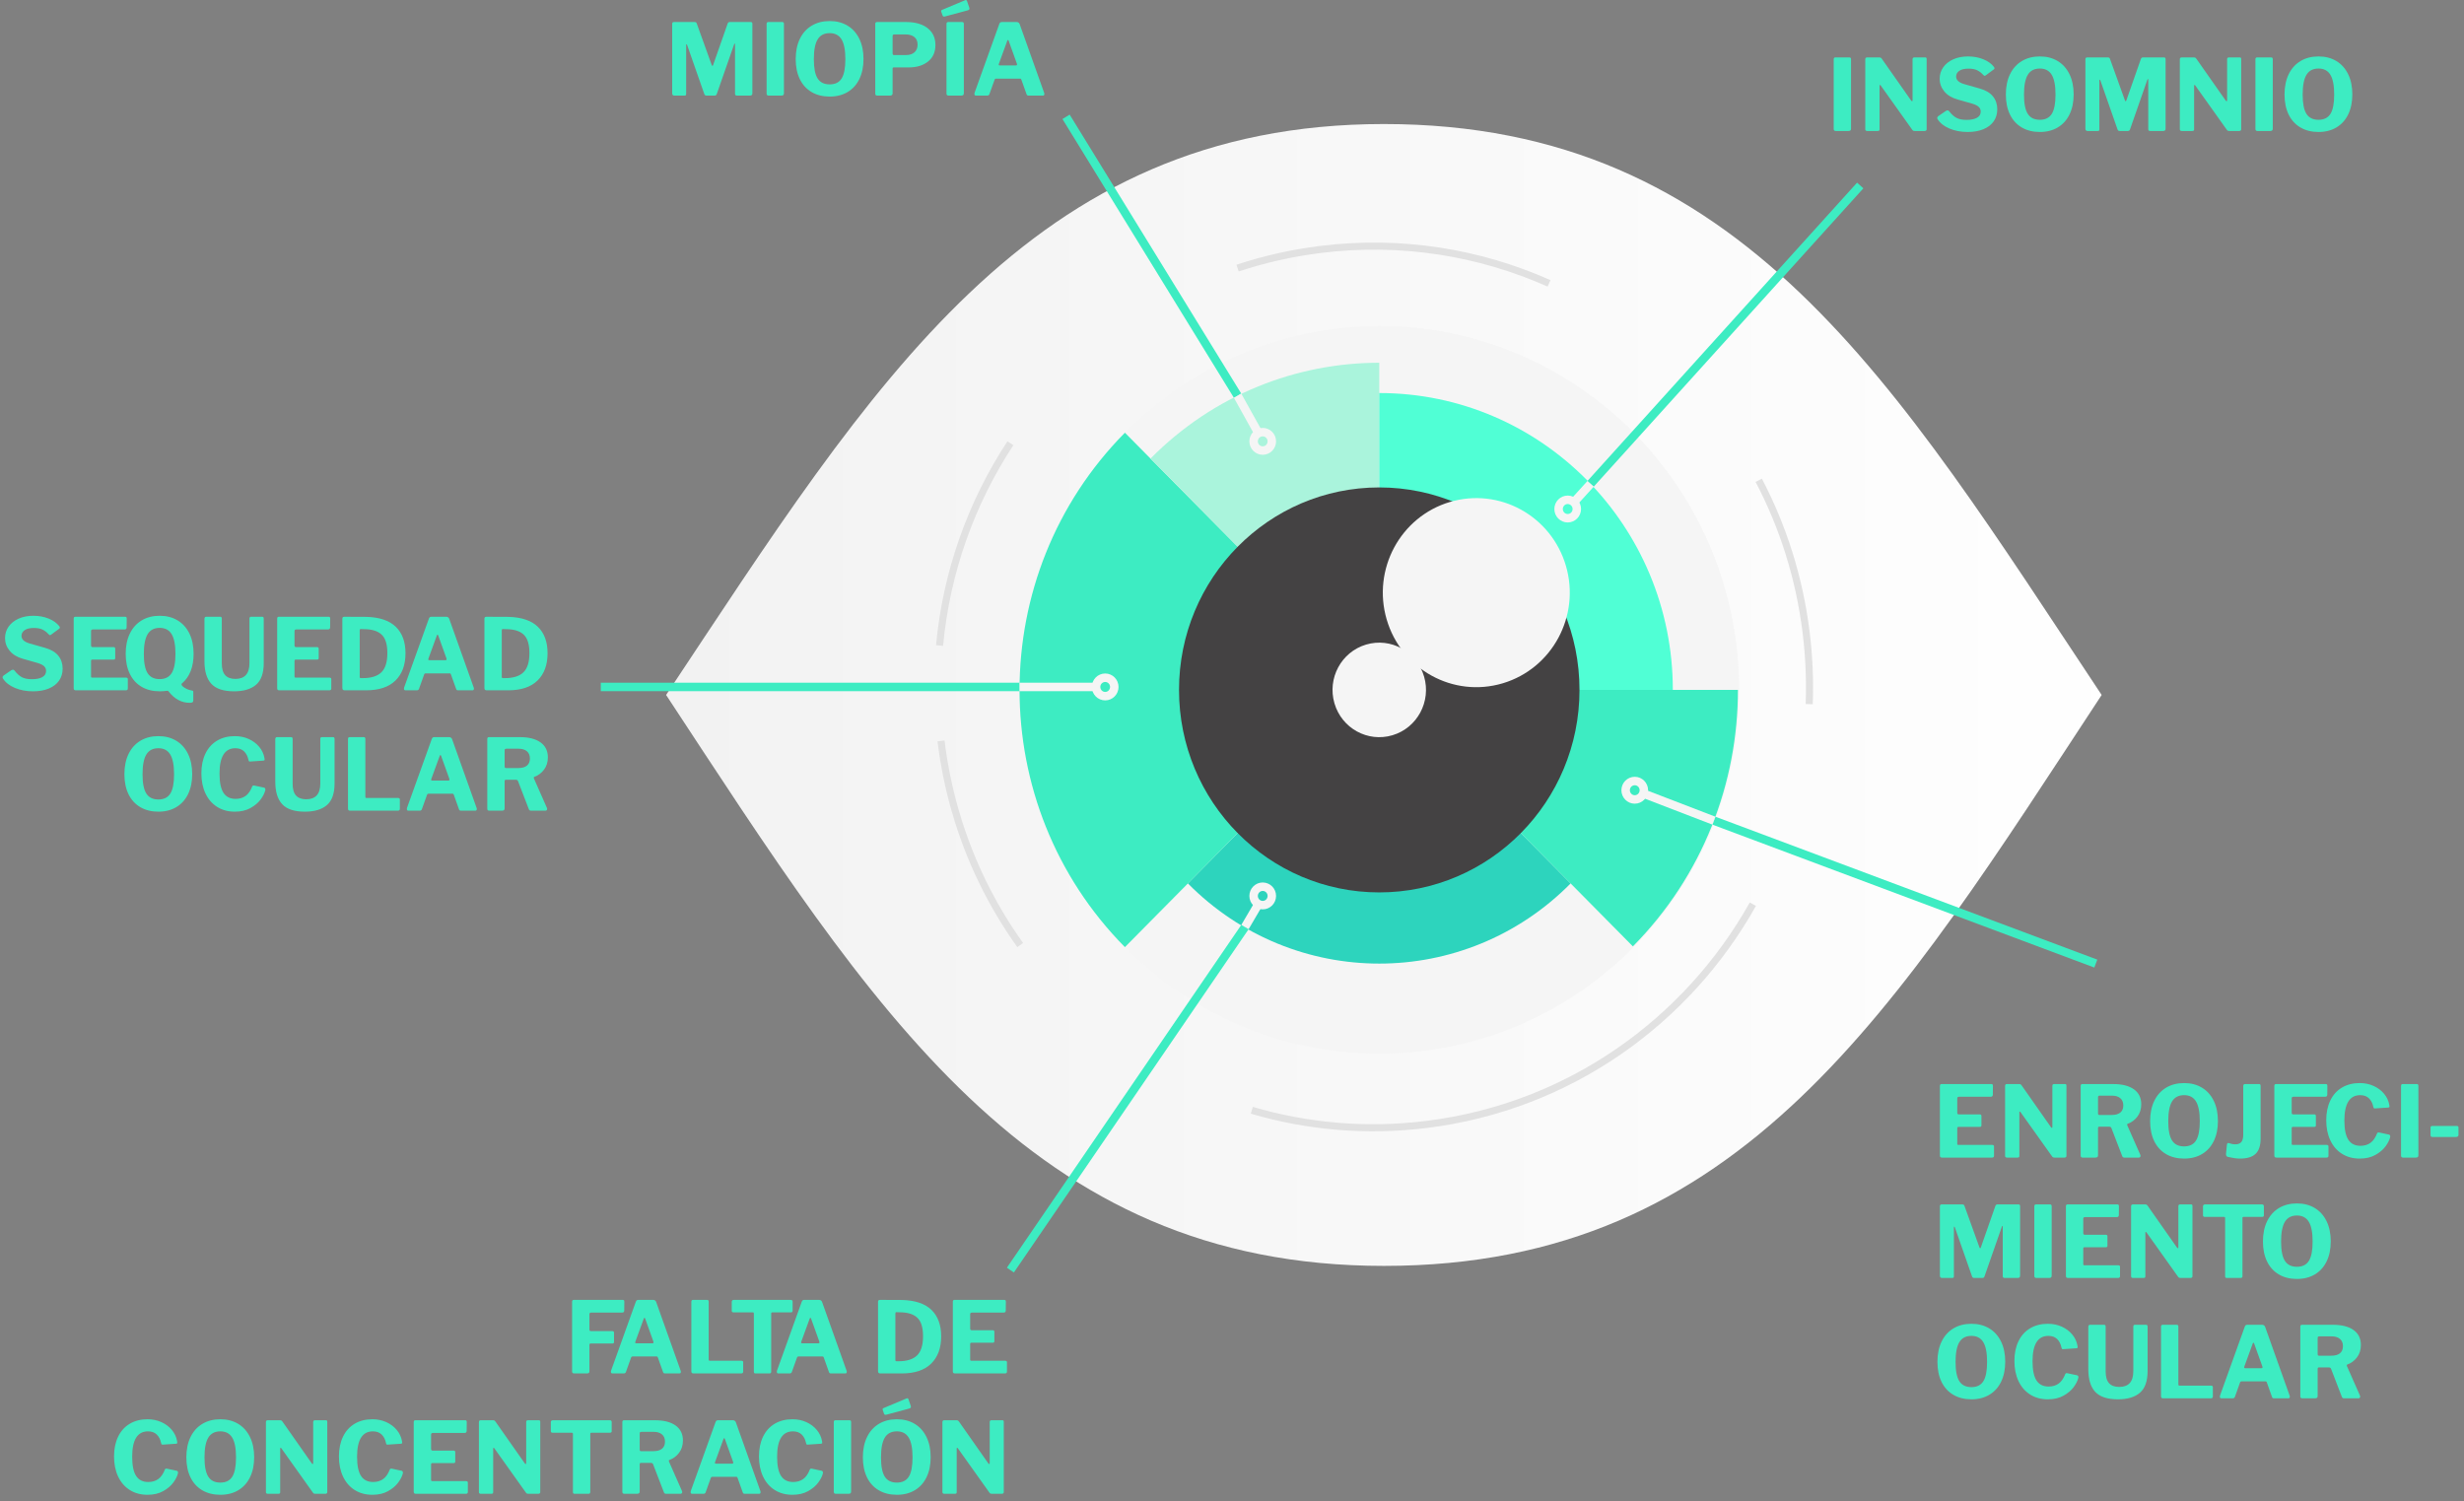 <svg width="348px" height="212px" viewBox="0 0 348 212" version="1.1" xmlns="http://www.w3.org/2000/svg" xmlns:xlink="http://www.w3.org/1999/xlink">
    <rect x="0" y="0" width="348" height="212" fill="#808080" stroke="none"/>
    <defs>
        <linearGradient x1="-23.324%" y1="50%" x2="103.284%" y2="50%" id="linearGradient-1">
            <stop stop-color="#EFEFEF" offset="0%"></stop>
            <stop stop-color="#FFFFFF" offset="100%"></stop>
        </linearGradient>
        <path d="M101.452,0.019 C51.422,0.019 29.302,36.673 0.077,80.657 L0.077,80.657 C29.157,124.88 51.422,161.296 101.452,161.296 L101.452,161.296 C152.139,161.296 173.746,124.88 202.826,80.657 L202.826,80.657 C173.601,36.673 152.139,0.019 101.452,0.019 Z" id="path-2"></path>
    </defs>
    <g id="Mobile" stroke="none" stroke-width="1" fill="none" fill-rule="evenodd">
        <g id="01.-Homepage-mobile-Prevencion-y-Soluciones" transform="translate(-12, -4223)">
            <g id="Group-69" transform="translate(12, 4222)">
                <g id="Group-3" transform="translate(94, 18.5)">
                    <mask id="mask-3" fill="white">
                        <use xlink:href="#path-2"></use>
                    </mask>
                    <use id="Clip-2" fill="url(#linearGradient-1)" xlink:href="#path-2"></use>
                </g>
                <g id="Group-67" transform="translate(11, 17.5)">
                    <path d="M234.601,80.944 C234.601,109.319 211.856,132.321 183.798,132.321 C155.74,132.321 132.995,109.319 132.995,80.944 C132.995,52.569 155.74,29.567 183.798,29.567 C211.856,29.567 234.601,52.569 234.601,80.944" id="Fill-4" fill="#F5F5F5"></path>
                    <path d="M156.771,108.276 L156.771,108.276 C171.698,123.372 195.899,123.372 210.825,108.276 L183.798,80.943 L156.771,108.276 Z" id="Fill-6" fill="#2DD4BD"></path>
                    <path d="M147.875,117.273 L147.875,117.273 C128.035,97.209 128.035,64.679 147.875,44.615 L183.798,80.944 L147.875,117.273 Z" id="Fill-8" fill="#3DECC2"></path>
                    <path d="M216.108,48.268 L216.108,48.268 C198.264,30.222 169.333,30.222 151.488,48.268 L183.798,80.943 L216.108,48.268 Z" id="Fill-10" fill="#AAF4DC"></path>
                    <path d="M219.618,44.719 L219.618,44.719 C239.4,64.725 239.4,97.162 219.618,117.168 L183.798,80.944 L219.618,44.719 Z" id="Fill-12" fill="#3DECC2"></path>
                    <path d="M183.798,29.567 L183.798,29.567 C211.855,29.567 234.601,52.569 234.601,80.944 L183.798,80.944 L183.798,29.567 Z" id="Fill-14" fill="#F5F5F5"></path>
                    <path d="M183.798,39.013 L183.798,39.013 C206.697,39.013 225.26,57.786 225.26,80.944 L183.798,80.944 L183.798,39.013 Z" id="Fill-16" fill="#50FFD5"></path>
                    <path d="M212.078,80.944 C212.078,96.739 199.416,109.543 183.798,109.543 C168.18,109.543 155.518,96.739 155.518,80.944 C155.518,65.149 168.18,52.345 183.798,52.345 C199.416,52.345 212.078,65.149 212.078,80.944" id="Fill-18" fill="#444243"></path>
                    <path d="M200.999,80.944 C200.999,90.551 193.298,98.339 183.798,98.339 C174.298,98.339 166.597,90.551 166.597,80.944 C166.597,71.336 174.298,63.548 183.798,63.548 C193.298,63.548 200.999,71.336 200.999,80.944" id="Fill-20" fill="#444243"></path>
                    <path d="M190.128,79.054 C191.16,82.59 189.162,86.301 185.666,87.345 C182.171,88.389 178.5,86.369 177.468,82.833 C176.436,79.298 178.434,75.586 181.929,74.542 C185.425,73.499 189.096,75.518 190.128,79.054" id="Fill-22" fill="#F5F5F5"></path>
                    <path d="M210.163,63.426 C212.227,70.496 208.231,77.921 201.24,80.008 C194.248,82.095 186.907,78.055 184.843,70.984 C182.779,63.913 186.774,56.489 193.766,54.402 C200.758,52.314 208.099,56.355 210.163,63.426" id="Fill-24" fill="#F5F5F5"></path>
                    <path d="M163.788,21.365 C167.519,20.131 171.421,19.241 175.463,18.737 C186.884,17.312 197.96,19.148 207.776,23.523" id="Stroke-26" stroke="#E1E1E1"></path>
                    <path d="M121.7,74.67 C122.661,64.275 126.188,54.503 131.701,46.107" id="Stroke-28" stroke="#E1E1E1"></path>
                    <path d="M133.085,116.978 C129.043,111.33 125.903,104.939 123.905,97.995 C122.992,94.821 122.317,91.531 121.904,88.144" id="Stroke-30" stroke="#E1E1E1"></path>
                    <path d="M236.564,111.209 C227.28,127.755 210.64,139.801 190.535,142.31 C181.966,143.378 173.591,142.612 165.797,140.314" id="Stroke-32" stroke="#E1E1E1"></path>
                    <path d="M237.394,51.339 C240.82,57.868 243.147,65.129 244.095,72.902 C244.508,76.289 244.644,79.646 244.52,82.95" id="Stroke-34" stroke="#E1E1E1"></path>
                    <path d="M139.564,0 L163.789,39.388" id="Stroke-36" stroke="#3DECC2" stroke-width="1.196"></path>
                    <path d="M163.789,39.388 L166.786,44.775" id="Stroke-38" stroke="#F5F5F5" stroke-width="1.196"></path>
                    <path d="M132.995,80.523 L73.852,80.523" id="Stroke-40" stroke="#3DECC2" stroke-width="1.196"></path>
                    <path d="M143.803,80.523 L132.995,80.523" id="Stroke-42" stroke="#F5F5F5" stroke-width="1.196"></path>
                    <path d="M146.377,80.523 C146.377,81.242 145.801,81.825 145.09,81.825 C144.379,81.825 143.803,81.242 143.803,80.523 C143.803,79.804 144.379,79.222 145.09,79.222 C145.801,79.222 146.377,79.804 146.377,80.523 Z" id="Stroke-44" stroke="#F5F5F5" stroke-width="1.196"></path>
                    <path d="M168.626,45.836 C168.626,46.554 168.05,47.137 167.339,47.137 C166.628,47.137 166.052,46.554 166.052,45.836 C166.052,45.117 166.628,44.534 167.339,44.534 C168.05,44.534 168.626,45.117 168.626,45.836 Z" id="Stroke-46" stroke="#F5F5F5" stroke-width="1.196"></path>
                    <path d="M131.701,162.888 L164.831,114.436" id="Stroke-48" stroke="#3DECC2" stroke-width="1.196"></path>
                    <path d="M164.831,114.436 L166.786,111.101" id="Stroke-50" stroke="#F5F5F5" stroke-width="1.196"></path>
                    <path d="M168.626,110.04 C168.626,109.322 168.05,108.738 167.339,108.738 C166.628,108.738 166.052,109.322 166.052,110.04 C166.052,110.759 166.628,111.342 167.339,111.342 C168.05,111.342 168.626,110.759 168.626,110.04 Z" id="Stroke-52" stroke="#F5F5F5" stroke-width="1.196"></path>
                    <path d="M251.725,9.699 L213.643,51.837" id="Stroke-54" stroke="#3DECC2" stroke-width="1.196"></path>
                    <path d="M213.643,51.837 L211.283,54.436" id="Stroke-56" stroke="#F5F5F5" stroke-width="1.196"></path>
                    <path d="M209.126,55.393 C209.126,56.112 209.702,56.695 210.413,56.695 C211.124,56.695 211.7,56.112 211.7,55.393 C211.7,54.675 211.124,54.092 210.413,54.092 C209.702,54.092 209.126,54.675 209.126,55.393 Z" id="Stroke-58" stroke="#F5F5F5" stroke-width="1.196"></path>
                    <path d="M285,119.598 L231.061,99.411" id="Stroke-60" stroke="#3DECC2" stroke-width="1.196"></path>
                    <path d="M231.061,99.411 L221.169,95.608" id="Stroke-62" stroke="#F5F5F5" stroke-width="1.196"></path>
                    <path d="M218.595,95.113 C218.595,94.394 219.171,93.811 219.882,93.811 C220.593,93.811 221.169,94.394 221.169,95.113 C221.169,95.832 220.593,96.414 219.882,96.414 C219.171,96.414 218.595,95.832 218.595,95.113 Z" id="Stroke-64" stroke="#F5F5F5" stroke-width="1.196"></path>
                    <path d="M69.798,167.362 C69.798,167.185 69.873,167.096 70.022,167.096 L76.966,167.096 C77.106,167.096 77.176,167.176 77.176,167.334 L77.162,168.594 C77.162,168.79 77.069,168.888 76.882,168.888 L72.514,168.888 C72.421,168.888 72.353,168.907 72.311,168.944 C72.269,168.982 72.248,169.038 72.248,169.112 L72.248,171.282 C72.248,171.432 72.318,171.506 72.458,171.506 L75.496,171.506 C75.646,171.506 75.72,171.581 75.72,171.73 L75.72,173.06 C75.72,173.191 75.65,173.256 75.51,173.256 L72.444,173.256 C72.314,173.256 72.248,173.317 72.248,173.438 L72.248,177.162 C72.248,177.284 72.22,177.368 72.164,177.414 C72.108,177.461 72.015,177.484 71.884,177.484 L70.106,177.484 C69.994,177.484 69.915,177.461 69.868,177.414 C69.822,177.368 69.798,177.293 69.798,177.19 L69.798,167.362 Z M75.49,177.484 C75.35,177.484 75.28,177.405 75.28,177.246 C75.28,177.172 75.29,177.116 75.308,177.078 L78.794,167.376 C78.832,167.274 78.876,167.201 78.927,167.159 C78.979,167.117 79.056,167.096 79.158,167.096 L81.258,167.096 C81.361,167.096 81.45,167.124 81.524,167.18 C81.599,167.236 81.65,167.311 81.678,167.404 L85.136,177.106 C85.155,177.162 85.164,177.204 85.164,177.232 C85.164,177.307 85.148,177.368 85.115,177.414 C85.083,177.461 85.034,177.484 84.968,177.484 L82.91,177.484 C82.77,177.484 82.682,177.419 82.644,177.288 L81.916,175.244 C81.898,175.188 81.877,175.149 81.853,175.125 C81.83,175.102 81.79,175.09 81.734,175.09 L78.318,175.09 C78.225,175.09 78.164,175.137 78.136,175.23 L77.394,177.302 C77.338,177.424 77.24,177.484 77.1,177.484 L75.49,177.484 Z M81.16,173.228 C81.254,173.228 81.3,173.191 81.3,173.116 C81.3,173.06 81.296,173.018 81.286,172.99 L80.11,169.714 C80.082,169.658 80.05,169.63 80.012,169.63 C79.984,169.63 79.956,169.663 79.928,169.728 L78.738,172.99 C78.72,173.046 78.71,173.088 78.71,173.116 C78.71,173.191 78.762,173.228 78.864,173.228 L81.16,173.228 Z M86.642,167.362 C86.642,167.185 86.717,167.096 86.866,167.096 L88.868,167.096 C89.018,167.096 89.092,167.18 89.092,167.348 L89.092,175.51 C89.092,175.576 89.104,175.622 89.127,175.65 C89.151,175.678 89.19,175.692 89.246,175.692 L93.712,175.692 C93.88,175.692 93.964,175.762 93.964,175.902 L93.964,177.232 C93.964,177.307 93.941,177.368 93.894,177.414 C93.848,177.461 93.782,177.484 93.698,177.484 L86.95,177.484 C86.838,177.484 86.759,177.461 86.712,177.414 C86.666,177.368 86.642,177.293 86.642,177.19 L86.642,167.362 Z M92.348,167.348 C92.348,167.274 92.374,167.213 92.425,167.166 C92.477,167.12 92.544,167.096 92.628,167.096 L100.664,167.096 C100.851,167.096 100.944,167.18 100.944,167.348 L100.944,168.65 C100.944,168.79 100.86,168.86 100.692,168.86 L98.074,168.86 C97.972,168.86 97.92,168.907 97.92,169 L97.92,177.218 C97.92,177.396 97.841,177.484 97.682,177.484 L95.68,177.484 C95.54,177.484 95.47,177.405 95.47,177.246 L95.47,169.042 C95.47,168.977 95.459,168.93 95.435,168.902 C95.412,168.874 95.372,168.86 95.316,168.86 L92.614,168.86 C92.437,168.86 92.348,168.79 92.348,168.65 L92.348,167.348 Z M98.922,177.484 C98.782,177.484 98.712,177.405 98.712,177.246 C98.712,177.172 98.722,177.116 98.74,177.078 L102.226,167.376 C102.264,167.274 102.308,167.201 102.359,167.159 C102.411,167.117 102.488,167.096 102.59,167.096 L104.69,167.096 C104.793,167.096 104.882,167.124 104.956,167.18 C105.031,167.236 105.082,167.311 105.11,167.404 L108.568,177.106 C108.587,177.162 108.596,177.204 108.596,177.232 C108.596,177.307 108.58,177.368 108.547,177.414 C108.515,177.461 108.466,177.484 108.4,177.484 L106.342,177.484 C106.202,177.484 106.114,177.419 106.076,177.288 L105.348,175.244 C105.33,175.188 105.309,175.149 105.285,175.125 C105.262,175.102 105.222,175.09 105.166,175.09 L101.75,175.09 C101.657,175.09 101.596,175.137 101.568,175.23 L100.826,177.302 C100.77,177.424 100.672,177.484 100.532,177.484 L98.922,177.484 Z M104.592,173.228 C104.686,173.228 104.732,173.191 104.732,173.116 C104.732,173.06 104.728,173.018 104.718,172.99 L103.542,169.714 C103.514,169.658 103.482,169.63 103.444,169.63 C103.416,169.63 103.388,169.663 103.36,169.728 L102.17,172.99 C102.152,173.046 102.142,173.088 102.142,173.116 C102.142,173.191 102.194,173.228 102.296,173.228 L104.592,173.228 Z M113.316,167.096 C114.856,167.096 115.897,167.101 116.438,167.11 C118.286,167.166 119.663,167.638 120.568,168.524 C121.474,169.411 121.926,170.652 121.926,172.248 C121.926,173.891 121.455,175.174 120.512,176.098 C119.57,177.022 118.188,177.484 116.368,177.484 L113.33,177.484 C113.218,177.484 113.137,177.459 113.085,177.407 C113.034,177.356 113.008,177.27 113.008,177.148 L113.008,167.376 C113.008,167.274 113.032,167.201 113.078,167.159 C113.125,167.117 113.204,167.096 113.316,167.096 Z M115.584,168.832 C115.5,168.832 115.458,168.898 115.458,169.028 L115.458,175.566 C115.458,175.641 115.47,175.692 115.493,175.72 C115.517,175.748 115.566,175.762 115.64,175.762 L115.906,175.762 C117.082,175.762 117.953,175.489 118.517,174.943 C119.082,174.397 119.364,173.494 119.364,172.234 C119.364,171.068 119.126,170.228 118.65,169.714 C118.174,169.201 117.437,168.916 116.438,168.86 L115.584,168.832 Z M123.572,167.362 C123.572,167.185 123.647,167.096 123.796,167.096 L130.852,167.096 C130.992,167.096 131.062,167.176 131.062,167.334 L131.048,168.594 C131.048,168.79 130.95,168.888 130.754,168.888 L126.288,168.888 C126.111,168.888 126.022,168.963 126.022,169.112 L126.022,171.142 C126.022,171.301 126.092,171.38 126.232,171.38 L129.2,171.38 C129.359,171.38 129.438,171.455 129.438,171.604 L129.438,172.948 C129.438,173.079 129.364,173.144 129.214,173.144 L126.218,173.144 C126.088,173.144 126.022,173.2 126.022,173.312 L126.022,175.51 C126.022,175.576 126.034,175.622 126.057,175.65 C126.081,175.678 126.12,175.692 126.176,175.692 L130.964,175.692 C131.132,175.692 131.216,175.762 131.216,175.902 L131.216,177.232 C131.216,177.4 131.123,177.484 130.936,177.484 L123.88,177.484 C123.768,177.484 123.689,177.461 123.642,177.414 C123.596,177.368 123.572,177.293 123.572,177.19 L123.572,167.362 Z M9.838,183.956 C10.548,183.956 11.201,184.092 11.798,184.362 C12.396,184.633 12.888,185.002 13.275,185.468 C13.663,185.935 13.908,186.458 14.01,187.036 C14.029,187.102 14.038,187.176 14.038,187.26 C14.038,187.316 14.024,187.354 13.996,187.372 C13.968,187.391 13.926,187.405 13.87,187.414 L11.98,187.54 C11.896,187.54 11.843,187.526 11.819,187.498 C11.796,187.47 11.775,187.414 11.756,187.33 C11.654,186.817 11.448,186.411 11.14,186.112 C10.832,185.814 10.422,185.664 9.908,185.664 C8.415,185.664 7.668,186.859 7.668,189.248 C7.668,190.49 7.855,191.395 8.228,191.964 C8.602,192.534 9.171,192.818 9.936,192.818 C10.496,192.818 10.97,192.678 11.357,192.398 C11.745,192.118 12.06,191.661 12.302,191.026 C12.33,190.961 12.391,190.928 12.484,190.928 C12.54,190.928 12.582,190.933 12.61,190.942 L13.982,191.236 C14.113,191.283 14.164,191.4 14.136,191.586 C14.043,191.988 13.826,192.422 13.485,192.888 C13.145,193.355 12.666,193.761 12.05,194.106 C11.434,194.452 10.697,194.624 9.838,194.624 C8.877,194.624 8.039,194.398 7.325,193.945 C6.611,193.493 6.063,192.858 5.68,192.041 C5.298,191.225 5.106,190.28 5.106,189.206 C5.106,188.142 5.298,187.214 5.68,186.42 C6.063,185.627 6.611,185.018 7.325,184.593 C8.039,184.169 8.877,183.956 9.838,183.956 Z M20.122,194.624 C19.142,194.624 18.291,194.412 17.567,193.987 C16.844,193.563 16.289,192.954 15.901,192.16 C15.514,191.367 15.32,190.424 15.32,189.332 C15.32,188.231 15.516,187.277 15.908,186.469 C16.3,185.662 16.858,185.041 17.581,184.607 C18.305,184.173 19.152,183.956 20.122,183.956 C21.084,183.956 21.924,184.173 22.642,184.607 C23.361,185.041 23.916,185.662 24.308,186.469 C24.7,187.277 24.896,188.226 24.896,189.318 C24.896,190.401 24.703,191.341 24.315,192.139 C23.928,192.937 23.375,193.551 22.656,193.98 C21.938,194.41 21.093,194.624 20.122,194.624 Z M20.122,192.902 C20.897,192.902 21.459,192.622 21.809,192.062 C22.159,191.502 22.334,190.597 22.334,189.346 C22.334,188.068 22.155,187.134 21.795,186.546 C21.436,185.958 20.878,185.664 20.122,185.664 C19.348,185.664 18.781,185.958 18.421,186.546 C18.062,187.134 17.882,188.068 17.882,189.346 C17.882,190.597 18.06,191.502 18.414,192.062 C18.769,192.622 19.338,192.902 20.122,192.902 Z M35.04,184.096 C35.162,184.096 35.222,184.166 35.222,184.306 L35.222,194.26 C35.222,194.326 35.197,194.379 35.145,194.421 C35.094,194.463 35.031,194.484 34.956,194.484 L33.542,194.484 C33.458,194.484 33.393,194.475 33.346,194.456 C33.3,194.438 33.248,194.391 33.192,194.316 L28.726,188.044 C28.689,187.998 28.654,187.979 28.621,187.988 C28.589,187.998 28.572,188.026 28.572,188.072 L28.572,194.274 C28.572,194.349 28.551,194.403 28.509,194.435 C28.467,194.468 28.395,194.484 28.292,194.484 L26.836,194.484 C26.65,194.484 26.556,194.405 26.556,194.246 L26.556,184.362 C26.556,184.185 26.64,184.096 26.808,184.096 L28.502,184.096 C28.614,184.096 28.694,184.108 28.74,184.131 C28.787,184.155 28.843,184.213 28.908,184.306 L33.024,190.172 C33.08,190.247 33.127,190.284 33.164,190.284 C33.211,190.284 33.234,190.233 33.234,190.13 L33.234,184.348 C33.234,184.18 33.318,184.096 33.486,184.096 L35.04,184.096 Z M41.6,183.956 C42.31,183.956 42.963,184.092 43.56,184.362 C44.158,184.633 44.65,185.002 45.037,185.468 C45.425,185.935 45.67,186.458 45.772,187.036 C45.791,187.102 45.8,187.176 45.8,187.26 C45.8,187.316 45.786,187.354 45.758,187.372 C45.73,187.391 45.688,187.405 45.632,187.414 L43.742,187.54 C43.658,187.54 43.605,187.526 43.581,187.498 C43.558,187.47 43.537,187.414 43.518,187.33 C43.416,186.817 43.21,186.411 42.902,186.112 C42.594,185.814 42.184,185.664 41.67,185.664 C40.177,185.664 39.43,186.859 39.43,189.248 C39.43,190.49 39.617,191.395 39.99,191.964 C40.364,192.534 40.933,192.818 41.698,192.818 C42.258,192.818 42.732,192.678 43.119,192.398 C43.507,192.118 43.822,191.661 44.064,191.026 C44.092,190.961 44.153,190.928 44.246,190.928 C44.302,190.928 44.344,190.933 44.372,190.942 L45.744,191.236 C45.875,191.283 45.926,191.4 45.898,191.586 C45.805,191.988 45.588,192.422 45.247,192.888 C44.907,193.355 44.428,193.761 43.812,194.106 C43.196,194.452 42.459,194.624 41.6,194.624 C40.639,194.624 39.801,194.398 39.087,193.945 C38.373,193.493 37.825,192.858 37.442,192.041 C37.06,191.225 36.868,190.28 36.868,189.206 C36.868,188.142 37.06,187.214 37.442,186.42 C37.825,185.627 38.373,185.018 39.087,184.593 C39.801,184.169 40.639,183.956 41.6,183.956 Z M47.432,184.362 C47.432,184.185 47.507,184.096 47.656,184.096 L54.712,184.096 C54.852,184.096 54.922,184.176 54.922,184.334 L54.908,185.594 C54.908,185.79 54.81,185.888 54.614,185.888 L50.148,185.888 C49.971,185.888 49.882,185.963 49.882,186.112 L49.882,188.142 C49.882,188.301 49.952,188.38 50.092,188.38 L53.06,188.38 C53.219,188.38 53.298,188.455 53.298,188.604 L53.298,189.948 C53.298,190.079 53.224,190.144 53.074,190.144 L50.078,190.144 C49.948,190.144 49.882,190.2 49.882,190.312 L49.882,192.51 C49.882,192.576 49.894,192.622 49.917,192.65 C49.941,192.678 49.98,192.692 50.036,192.692 L54.824,192.692 C54.992,192.692 55.076,192.762 55.076,192.902 L55.076,194.232 C55.076,194.4 54.983,194.484 54.796,194.484 L47.74,194.484 C47.628,194.484 47.549,194.461 47.502,194.414 C47.456,194.368 47.432,194.293 47.432,194.19 L47.432,184.362 Z M65.122,184.096 C65.244,184.096 65.304,184.166 65.304,184.306 L65.304,194.26 C65.304,194.326 65.279,194.379 65.227,194.421 C65.176,194.463 65.113,194.484 65.038,194.484 L63.624,194.484 C63.54,194.484 63.475,194.475 63.428,194.456 C63.382,194.438 63.33,194.391 63.274,194.316 L58.808,188.044 C58.771,187.998 58.736,187.979 58.703,187.988 C58.671,187.998 58.654,188.026 58.654,188.072 L58.654,194.274 C58.654,194.349 58.633,194.403 58.591,194.435 C58.549,194.468 58.477,194.484 58.374,194.484 L56.918,194.484 C56.732,194.484 56.638,194.405 56.638,194.246 L56.638,184.362 C56.638,184.185 56.722,184.096 56.89,184.096 L58.584,184.096 C58.696,184.096 58.776,184.108 58.822,184.131 C58.869,184.155 58.925,184.213 58.99,184.306 L63.106,190.172 C63.162,190.247 63.209,190.284 63.246,190.284 C63.293,190.284 63.316,190.233 63.316,190.13 L63.316,184.348 C63.316,184.18 63.4,184.096 63.568,184.096 L65.122,184.096 Z M66.796,184.348 C66.796,184.274 66.822,184.213 66.873,184.166 C66.925,184.12 66.992,184.096 67.076,184.096 L75.112,184.096 C75.299,184.096 75.392,184.18 75.392,184.348 L75.392,185.65 C75.392,185.79 75.308,185.86 75.14,185.86 L72.522,185.86 C72.42,185.86 72.368,185.907 72.368,186 L72.368,194.218 C72.368,194.396 72.289,194.484 72.13,194.484 L70.128,194.484 C69.988,194.484 69.918,194.405 69.918,194.246 L69.918,186.042 C69.918,185.977 69.907,185.93 69.883,185.902 C69.86,185.874 69.82,185.86 69.764,185.86 L67.062,185.86 C66.885,185.86 66.796,185.79 66.796,185.65 L66.796,184.348 Z M85.326,194.106 C85.345,194.162 85.354,194.204 85.354,194.232 C85.354,194.307 85.331,194.368 85.284,194.414 C85.238,194.461 85.182,194.484 85.116,194.484 L83.058,194.484 C82.9,194.484 82.797,194.4 82.75,194.232 L81.238,190.312 C81.21,190.238 81.168,190.186 81.112,190.158 C81.056,190.13 80.968,190.116 80.846,190.116 L79.516,190.116 C79.46,190.116 79.418,190.133 79.39,190.165 C79.362,190.198 79.348,190.233 79.348,190.27 L79.348,194.148 C79.348,194.27 79.318,194.356 79.257,194.407 C79.197,194.459 79.101,194.484 78.97,194.484 L77.192,194.484 C77.08,194.484 77.003,194.461 76.961,194.414 C76.919,194.368 76.898,194.298 76.898,194.204 L76.898,184.362 C76.898,184.185 76.973,184.096 77.122,184.096 L81.49,184.096 C82.75,184.096 83.726,184.344 84.416,184.838 C85.107,185.333 85.452,186.038 85.452,186.952 C85.452,187.634 85.27,188.215 84.906,188.695 C84.542,189.176 84.085,189.514 83.534,189.71 C83.46,189.738 83.441,189.808 83.478,189.92 L85.326,194.106 Z M81.266,188.464 C81.808,188.464 82.218,188.35 82.498,188.121 C82.778,187.893 82.918,187.559 82.918,187.12 C82.918,186.672 82.776,186.329 82.491,186.091 C82.207,185.853 81.822,185.734 81.336,185.734 L79.614,185.734 C79.512,185.734 79.442,185.751 79.404,185.783 C79.367,185.816 79.348,185.874 79.348,185.958 L79.348,188.226 C79.348,188.31 79.362,188.371 79.39,188.408 C79.418,188.446 79.47,188.464 79.544,188.464 L81.266,188.464 Z M86.748,194.484 C86.608,194.484 86.538,194.405 86.538,194.246 C86.538,194.172 86.548,194.116 86.566,194.078 L90.052,184.376 C90.09,184.274 90.134,184.201 90.185,184.159 C90.237,184.117 90.314,184.096 90.416,184.096 L92.516,184.096 C92.619,184.096 92.708,184.124 92.782,184.18 C92.857,184.236 92.908,184.311 92.936,184.404 L96.394,194.106 C96.413,194.162 96.422,194.204 96.422,194.232 C96.422,194.307 96.406,194.368 96.373,194.414 C96.341,194.461 96.292,194.484 96.226,194.484 L94.168,194.484 C94.028,194.484 93.94,194.419 93.902,194.288 L93.174,192.244 C93.156,192.188 93.135,192.149 93.111,192.125 C93.088,192.102 93.048,192.09 92.992,192.09 L89.576,192.09 C89.483,192.09 89.422,192.137 89.394,192.23 L88.652,194.302 C88.596,194.424 88.498,194.484 88.358,194.484 L86.748,194.484 Z M92.418,190.228 C92.512,190.228 92.558,190.191 92.558,190.116 C92.558,190.06 92.554,190.018 92.544,189.99 L91.368,186.714 C91.34,186.658 91.308,186.63 91.27,186.63 C91.242,186.63 91.214,186.663 91.186,186.728 L89.996,189.99 C89.978,190.046 89.968,190.088 89.968,190.116 C89.968,190.191 90.02,190.228 90.122,190.228 L92.418,190.228 Z M100.924,183.956 C101.634,183.956 102.287,184.092 102.884,184.362 C103.482,184.633 103.974,185.002 104.361,185.468 C104.749,185.935 104.994,186.458 105.096,187.036 C105.115,187.102 105.124,187.176 105.124,187.26 C105.124,187.316 105.11,187.354 105.082,187.372 C105.054,187.391 105.012,187.405 104.956,187.414 L103.066,187.54 C102.982,187.54 102.929,187.526 102.905,187.498 C102.882,187.47 102.861,187.414 102.842,187.33 C102.74,186.817 102.534,186.411 102.226,186.112 C101.918,185.814 101.508,185.664 100.994,185.664 C99.501,185.664 98.754,186.859 98.754,189.248 C98.754,190.49 98.941,191.395 99.314,191.964 C99.688,192.534 100.257,192.818 101.022,192.818 C101.582,192.818 102.056,192.678 102.443,192.398 C102.831,192.118 103.146,191.661 103.388,191.026 C103.416,190.961 103.477,190.928 103.57,190.928 C103.626,190.928 103.668,190.933 103.696,190.942 L105.068,191.236 C105.199,191.283 105.25,191.4 105.222,191.586 C105.129,191.988 104.912,192.422 104.571,192.888 C104.231,193.355 103.752,193.761 103.136,194.106 C102.52,194.452 101.783,194.624 100.924,194.624 C99.963,194.624 99.125,194.398 98.411,193.945 C97.697,193.493 97.149,192.858 96.766,192.041 C96.384,191.225 96.192,190.28 96.192,189.206 C96.192,188.142 96.384,187.214 96.766,186.42 C97.149,185.627 97.697,185.018 98.411,184.593 C99.125,184.169 99.963,183.956 100.924,183.956 Z M108.982,184.096 C109.132,184.096 109.206,184.18 109.206,184.348 L109.206,194.148 C109.206,194.27 109.178,194.356 109.122,194.407 C109.066,194.459 108.968,194.484 108.828,194.484 L107.064,194.484 C106.952,194.484 106.873,194.461 106.826,194.414 C106.78,194.368 106.756,194.293 106.756,194.19 L106.756,184.362 C106.756,184.185 106.831,184.096 106.98,184.096 L108.982,184.096 Z M115.668,194.624 C114.688,194.624 113.837,194.412 113.113,193.987 C112.39,193.563 111.835,192.954 111.447,192.16 C111.06,191.367 110.866,190.424 110.866,189.332 C110.866,188.231 111.062,187.277 111.454,186.469 C111.846,185.662 112.404,185.041 113.127,184.607 C113.851,184.173 114.698,183.956 115.668,183.956 C116.63,183.956 117.47,184.173 118.188,184.607 C118.907,185.041 119.462,185.662 119.854,186.469 C120.246,187.277 120.442,188.226 120.442,189.318 C120.442,190.401 120.249,191.341 119.861,192.139 C119.474,192.937 118.921,193.551 118.202,193.98 C117.484,194.41 116.639,194.624 115.668,194.624 Z M115.668,192.902 C116.443,192.902 117.005,192.622 117.355,192.062 C117.705,191.502 117.88,190.597 117.88,189.346 C117.88,188.068 117.701,187.134 117.341,186.546 C116.982,185.958 116.424,185.664 115.668,185.664 C114.894,185.664 114.327,185.958 113.967,186.546 C113.608,187.134 113.428,188.068 113.428,189.346 C113.428,190.597 113.606,191.502 113.96,192.062 C114.315,192.622 114.884,192.902 115.668,192.902 Z M117.628,182.066 C117.647,182.122 117.656,182.169 117.656,182.206 C117.656,182.309 117.577,182.388 117.418,182.444 L114.184,183.312 C114.147,183.322 114.105,183.326 114.058,183.326 C114.002,183.326 113.96,183.315 113.932,183.291 C113.904,183.268 113.876,183.224 113.848,183.158 L113.68,182.668 L113.652,182.556 C113.652,182.472 113.69,182.416 113.764,182.388 L117.068,181.002 C117.087,180.993 117.11,180.988 117.138,180.988 C117.222,180.988 117.278,181.035 117.306,181.128 L117.628,182.066 Z M130.586,184.096 C130.708,184.096 130.768,184.166 130.768,184.306 L130.768,194.26 C130.768,194.326 130.743,194.379 130.691,194.421 C130.64,194.463 130.577,194.484 130.502,194.484 L129.088,194.484 C129.004,194.484 128.939,194.475 128.892,194.456 C128.846,194.438 128.794,194.391 128.738,194.316 L124.272,188.044 C124.235,187.998 124.2,187.979 124.167,187.988 C124.135,187.998 124.118,188.026 124.118,188.072 L124.118,194.274 C124.118,194.349 124.097,194.403 124.055,194.435 C124.013,194.468 123.941,194.484 123.838,194.484 L122.382,194.484 C122.196,194.484 122.102,194.405 122.102,194.246 L122.102,184.362 C122.102,184.185 122.186,184.096 122.354,184.096 L124.048,184.096 C124.16,184.096 124.24,184.108 124.286,184.131 C124.333,184.155 124.389,184.213 124.454,184.306 L128.57,190.172 C128.626,190.247 128.673,190.284 128.71,190.284 C128.757,190.284 128.78,190.233 128.78,190.13 L128.78,184.348 C128.78,184.18 128.864,184.096 129.032,184.096 L130.586,184.096 Z" id="FALTADECONCENTRACIÓN" fill="#3DECC2" fill-rule="nonzero"></path>
                </g>
                <path d="M95.228,14.5 C95.135,14.5 95.062,14.472 95.011,14.416 C94.96,14.36 94.934,14.281 94.934,14.178 L94.934,4.378 C94.934,4.201 95.013,4.112 95.172,4.112 L98.07,4.112 C98.173,4.112 98.247,4.126 98.294,4.154 C98.341,4.182 98.378,4.238 98.406,4.322 L100.52,10.188 C100.548,10.263 100.581,10.3 100.618,10.3 C100.655,10.3 100.688,10.263 100.716,10.188 L102.732,4.434 C102.788,4.219 102.891,4.112 103.04,4.112 L106.05,4.112 C106.19,4.112 106.26,4.196 106.26,4.364 L106.26,14.164 C106.26,14.285 106.232,14.372 106.176,14.423 C106.12,14.474 106.031,14.5 105.91,14.5 L104.104,14.5 C103.992,14.5 103.915,14.479 103.873,14.437 C103.831,14.395 103.81,14.323 103.81,14.22 L103.81,7.248 C103.81,7.183 103.796,7.15 103.768,7.15 C103.74,7.15 103.712,7.187 103.684,7.262 L101.234,14.276 C101.187,14.425 101.089,14.5 100.94,14.5 L99.778,14.5 C99.61,14.5 99.507,14.425 99.47,14.276 L97.048,7.36 C97.02,7.285 96.992,7.248 96.964,7.248 C96.927,7.248 96.908,7.29 96.908,7.374 L96.908,14.248 C96.908,14.351 96.892,14.418 96.859,14.451 C96.826,14.484 96.759,14.5 96.656,14.5 L95.228,14.5 Z M110.496,4.112 C110.645,4.112 110.72,4.196 110.72,4.364 L110.72,14.164 C110.72,14.285 110.692,14.372 110.636,14.423 C110.58,14.474 110.482,14.5 110.342,14.5 L108.578,14.5 C108.466,14.5 108.387,14.477 108.34,14.43 C108.293,14.383 108.27,14.309 108.27,14.206 L108.27,4.378 C108.27,4.201 108.345,4.112 108.494,4.112 L110.496,4.112 Z M117.182,14.64 C116.202,14.64 115.35,14.428 114.627,14.003 C113.904,13.578 113.348,12.969 112.961,12.176 C112.574,11.383 112.38,10.44 112.38,9.348 C112.38,8.247 112.576,7.292 112.968,6.485 C113.36,5.678 113.918,5.057 114.641,4.623 C115.364,4.189 116.211,3.972 117.182,3.972 C118.143,3.972 118.983,4.189 119.702,4.623 C120.421,5.057 120.976,5.678 121.368,6.485 C121.76,7.292 121.956,8.242 121.956,9.334 C121.956,10.417 121.762,11.357 121.375,12.155 C120.988,12.953 120.435,13.567 119.716,13.996 C118.997,14.425 118.153,14.64 117.182,14.64 Z M117.182,12.918 C117.957,12.918 118.519,12.638 118.869,12.078 C119.219,11.518 119.394,10.613 119.394,9.362 C119.394,8.083 119.214,7.15 118.855,6.562 C118.496,5.974 117.938,5.68 117.182,5.68 C116.407,5.68 115.84,5.974 115.481,6.562 C115.122,7.15 114.942,8.083 114.942,9.362 C114.942,10.613 115.119,11.518 115.474,12.078 C115.829,12.638 116.398,12.918 117.182,12.918 Z M132.114,7.346 C132.114,8.354 131.766,9.136 131.071,9.691 C130.376,10.246 129.459,10.524 128.32,10.524 L126.22,10.524 C126.117,10.524 126.066,10.575 126.066,10.678 L126.066,14.178 C126.066,14.393 125.945,14.5 125.702,14.5 L123.91,14.5 C123.798,14.5 123.721,14.477 123.679,14.43 C123.637,14.383 123.616,14.313 123.616,14.22 L123.616,4.378 C123.616,4.201 123.691,4.112 123.84,4.112 L128.04,4.112 C128.815,4.112 129.508,4.231 130.119,4.469 C130.73,4.707 131.216,5.069 131.575,5.554 C131.934,6.039 132.114,6.637 132.114,7.346 Z M129.594,7.304 C129.594,6.828 129.44,6.469 129.132,6.226 C128.824,5.983 128.409,5.862 127.886,5.862 L126.332,5.862 C126.239,5.862 126.171,5.881 126.129,5.918 C126.087,5.955 126.066,6.021 126.066,6.114 L126.066,8.508 C126.066,8.601 126.08,8.669 126.108,8.711 C126.136,8.753 126.187,8.774 126.262,8.774 L127.984,8.774 C128.479,8.774 128.871,8.643 129.16,8.382 C129.449,8.121 129.594,7.761 129.594,7.304 Z M135.902,4.112 C136.051,4.112 136.126,4.196 136.126,4.364 L136.126,14.164 C136.126,14.285 136.098,14.372 136.042,14.423 C135.986,14.474 135.888,14.5 135.748,14.5 L133.984,14.5 C133.872,14.5 133.793,14.477 133.746,14.43 C133.699,14.383 133.676,14.309 133.676,14.206 L133.676,4.378 C133.676,4.201 133.751,4.112 133.9,4.112 L135.902,4.112 Z M136.896,2.082 C136.915,2.138 136.924,2.185 136.924,2.222 C136.924,2.325 136.845,2.404 136.686,2.46 L133.452,3.328 C133.415,3.337 133.373,3.342 133.326,3.342 C133.27,3.342 133.228,3.33 133.2,3.307 C133.172,3.284 133.144,3.239 133.116,3.174 L132.948,2.684 L132.92,2.572 C132.92,2.488 132.957,2.432 133.032,2.404 L136.336,1.018 C136.355,1.009 136.378,1.004 136.406,1.004 C136.49,1.004 136.546,1.051 136.574,1.144 L136.896,2.082 Z M137.828,14.5 C137.688,14.5 137.618,14.421 137.618,14.262 C137.618,14.187 137.627,14.131 137.646,14.094 L141.132,4.392 C141.169,4.289 141.214,4.217 141.265,4.175 C141.316,4.133 141.393,4.112 141.496,4.112 L143.596,4.112 C143.699,4.112 143.787,4.14 143.862,4.196 C143.937,4.252 143.988,4.327 144.016,4.42 L147.474,14.122 C147.493,14.178 147.502,14.22 147.502,14.248 C147.502,14.323 147.486,14.383 147.453,14.43 C147.42,14.477 147.371,14.5 147.306,14.5 L145.248,14.5 C145.108,14.5 145.019,14.435 144.982,14.304 L144.254,12.26 C144.235,12.204 144.214,12.164 144.191,12.141 C144.168,12.118 144.128,12.106 144.072,12.106 L140.656,12.106 C140.563,12.106 140.502,12.153 140.474,12.246 L139.732,14.318 C139.676,14.439 139.578,14.5 139.438,14.5 L137.828,14.5 Z M143.498,10.244 C143.591,10.244 143.638,10.207 143.638,10.132 C143.638,10.076 143.633,10.034 143.624,10.006 L142.448,6.73 C142.42,6.674 142.387,6.646 142.35,6.646 C142.322,6.646 142.294,6.679 142.266,6.744 L141.076,10.006 C141.057,10.062 141.048,10.104 141.048,10.132 C141.048,10.207 141.099,10.244 141.202,10.244 L143.498,10.244 Z" id="MIOPÍA" fill="#3DECC2" fill-rule="nonzero"></path>
                <path d="M6.844,90.562 C6.601,90.291 6.324,90.079 6.011,89.925 C5.698,89.771 5.29,89.694 4.786,89.694 C4.217,89.694 3.783,89.797 3.484,90.002 C3.185,90.207 3.036,90.478 3.036,90.814 C3.036,91.299 3.414,91.654 4.17,91.878 L6.382,92.508 C7.213,92.741 7.831,93.11 8.237,93.614 C8.643,94.118 8.846,94.725 8.846,95.434 C8.846,96.087 8.678,96.654 8.342,97.135 C8.006,97.616 7.523,97.987 6.893,98.248 C6.263,98.509 5.523,98.64 4.674,98.64 C3.722,98.64 2.863,98.479 2.098,98.157 C1.333,97.835 0.773,97.394 0.418,96.834 C0.381,96.769 0.362,96.708 0.362,96.652 C0.362,96.577 0.409,96.498 0.502,96.414 L1.58,95.672 C1.673,95.616 1.757,95.588 1.832,95.588 C1.916,95.588 1.986,95.625 2.042,95.7 C2.387,96.148 2.737,96.465 3.092,96.652 C3.447,96.839 3.918,96.932 4.506,96.932 C5.131,96.932 5.621,96.834 5.976,96.638 C6.331,96.442 6.508,96.148 6.508,95.756 C6.508,95.504 6.419,95.289 6.242,95.112 C6.065,94.935 5.766,94.781 5.346,94.65 L3.232,94.048 C2.429,93.824 1.809,93.448 1.37,92.921 C0.931,92.394 0.712,91.794 0.712,91.122 C0.712,90.525 0.878,89.988 1.209,89.512 C1.54,89.036 2.009,88.66 2.616,88.385 C3.223,88.11 3.923,87.972 4.716,87.972 C5.5,87.972 6.219,88.105 6.872,88.371 C7.525,88.637 8.025,88.994 8.37,89.442 C8.426,89.517 8.454,89.582 8.454,89.638 C8.454,89.694 8.426,89.745 8.37,89.792 L7.194,90.66 C7.138,90.697 7.096,90.716 7.068,90.716 C7.021,90.716 6.947,90.665 6.844,90.562 Z M10.408,88.378 C10.408,88.201 10.483,88.112 10.632,88.112 L17.688,88.112 C17.828,88.112 17.898,88.191 17.898,88.35 L17.884,89.61 C17.884,89.806 17.786,89.904 17.59,89.904 L13.124,89.904 C12.947,89.904 12.858,89.979 12.858,90.128 L12.858,92.158 C12.858,92.317 12.928,92.396 13.068,92.396 L16.036,92.396 C16.195,92.396 16.274,92.471 16.274,92.62 L16.274,93.964 C16.274,94.095 16.199,94.16 16.05,94.16 L13.054,94.16 C12.923,94.16 12.858,94.216 12.858,94.328 L12.858,96.526 C12.858,96.591 12.87,96.638 12.893,96.666 C12.916,96.694 12.956,96.708 13.012,96.708 L17.8,96.708 C17.968,96.708 18.052,96.778 18.052,96.918 L18.052,98.248 C18.052,98.416 17.959,98.5 17.772,98.5 L10.716,98.5 C10.604,98.5 10.525,98.477 10.478,98.43 C10.431,98.383 10.408,98.309 10.408,98.206 L10.408,88.378 Z M17.752,93.334 C17.752,92.242 17.948,91.292 18.34,90.485 C18.732,89.678 19.29,89.057 20.013,88.623 C20.736,88.189 21.583,87.972 22.554,87.972 C23.515,87.972 24.358,88.189 25.081,88.623 C25.804,89.057 26.362,89.678 26.754,90.485 C27.146,91.292 27.342,92.242 27.342,93.334 C27.342,95.21 26.787,96.615 25.676,97.548 C25.648,97.567 25.634,97.604 25.634,97.66 C25.634,97.8 25.79,97.966 26.103,98.157 C26.416,98.348 26.749,98.472 27.104,98.528 C27.235,98.537 27.3,98.603 27.3,98.724 L27.3,99.9 C27.3,100.04 27.263,100.136 27.188,100.187 C27.113,100.238 26.978,100.264 26.782,100.264 C25.625,100.264 24.626,99.718 23.786,98.626 C23.739,98.561 23.669,98.542 23.576,98.57 C23.203,98.617 22.862,98.64 22.554,98.64 C21.574,98.64 20.722,98.428 19.999,98.003 C19.276,97.578 18.72,96.967 18.333,96.169 C17.946,95.371 17.752,94.426 17.752,93.334 Z M20.314,93.362 C20.314,94.613 20.491,95.518 20.846,96.078 C21.201,96.638 21.77,96.918 22.554,96.918 C23.319,96.918 23.882,96.638 24.241,96.078 C24.6,95.518 24.78,94.608 24.78,93.348 C24.78,92.088 24.6,91.162 24.241,90.569 C23.882,89.976 23.319,89.68 22.554,89.68 C21.779,89.68 21.212,89.976 20.853,90.569 C20.494,91.162 20.314,92.093 20.314,93.362 Z M37.248,94.65 C37.248,96.069 36.889,97.088 36.17,97.709 C35.451,98.33 34.415,98.64 33.062,98.64 C31.578,98.64 30.509,98.29 29.856,97.59 C29.203,96.89 28.876,95.826 28.876,94.398 L28.876,88.392 C28.876,88.308 28.897,88.24 28.939,88.189 C28.981,88.138 29.035,88.112 29.1,88.112 L31.116,88.112 C31.256,88.112 31.326,88.196 31.326,88.364 L31.326,94.706 C31.326,95.462 31.487,96.015 31.809,96.365 C32.131,96.715 32.609,96.89 33.244,96.89 C34.569,96.89 35.232,96.148 35.232,94.664 L35.232,88.378 C35.232,88.201 35.302,88.112 35.442,88.112 L37.038,88.112 C37.178,88.112 37.248,88.196 37.248,88.364 L37.248,94.65 Z M39.146,88.378 C39.146,88.201 39.221,88.112 39.37,88.112 L46.426,88.112 C46.566,88.112 46.636,88.191 46.636,88.35 L46.622,89.61 C46.622,89.806 46.524,89.904 46.328,89.904 L41.862,89.904 C41.685,89.904 41.596,89.979 41.596,90.128 L41.596,92.158 C41.596,92.317 41.666,92.396 41.806,92.396 L44.774,92.396 C44.933,92.396 45.012,92.471 45.012,92.62 L45.012,93.964 C45.012,94.095 44.937,94.16 44.788,94.16 L41.792,94.16 C41.661,94.16 41.596,94.216 41.596,94.328 L41.596,96.526 C41.596,96.591 41.608,96.638 41.631,96.666 C41.654,96.694 41.694,96.708 41.75,96.708 L46.538,96.708 C46.706,96.708 46.79,96.778 46.79,96.918 L46.79,98.248 C46.79,98.416 46.697,98.5 46.51,98.5 L39.454,98.5 C39.342,98.5 39.263,98.477 39.216,98.43 C39.169,98.383 39.146,98.309 39.146,98.206 L39.146,88.378 Z M48.66,88.112 C50.2,88.112 51.241,88.117 51.782,88.126 C53.63,88.182 55.007,88.653 55.912,89.54 C56.817,90.427 57.27,91.668 57.27,93.264 C57.27,94.907 56.799,96.19 55.856,97.114 C54.913,98.038 53.532,98.5 51.712,98.5 L48.674,98.5 C48.562,98.5 48.48,98.474 48.429,98.423 C48.378,98.372 48.352,98.285 48.352,98.164 L48.352,88.392 C48.352,88.289 48.375,88.217 48.422,88.175 C48.469,88.133 48.548,88.112 48.66,88.112 Z M50.928,89.848 C50.844,89.848 50.802,89.913 50.802,90.044 L50.802,96.582 C50.802,96.657 50.814,96.708 50.837,96.736 C50.86,96.764 50.909,96.778 50.984,96.778 L51.25,96.778 C52.426,96.778 53.296,96.505 53.861,95.959 C54.426,95.413 54.708,94.51 54.708,93.25 C54.708,92.083 54.47,91.243 53.994,90.73 C53.518,90.217 52.781,89.932 51.782,89.876 L50.928,89.848 Z M57.264,98.5 C57.124,98.5 57.054,98.421 57.054,98.262 C57.054,98.187 57.063,98.131 57.082,98.094 L60.568,88.392 C60.605,88.289 60.65,88.217 60.701,88.175 C60.752,88.133 60.829,88.112 60.932,88.112 L63.032,88.112 C63.135,88.112 63.223,88.14 63.298,88.196 C63.373,88.252 63.424,88.327 63.452,88.42 L66.91,98.122 C66.929,98.178 66.938,98.22 66.938,98.248 C66.938,98.323 66.922,98.383 66.889,98.43 C66.856,98.477 66.807,98.5 66.742,98.5 L64.684,98.5 C64.544,98.5 64.455,98.435 64.418,98.304 L63.69,96.26 C63.671,96.204 63.65,96.164 63.627,96.141 C63.604,96.118 63.564,96.106 63.508,96.106 L60.092,96.106 C59.999,96.106 59.938,96.153 59.91,96.246 L59.168,98.318 C59.112,98.439 59.014,98.5 58.874,98.5 L57.264,98.5 Z M62.934,94.244 C63.027,94.244 63.074,94.207 63.074,94.132 C63.074,94.076 63.069,94.034 63.06,94.006 L61.884,90.73 C61.856,90.674 61.823,90.646 61.786,90.646 C61.758,90.646 61.73,90.679 61.702,90.744 L60.512,94.006 C60.493,94.062 60.484,94.104 60.484,94.132 C60.484,94.207 60.535,94.244 60.638,94.244 L62.934,94.244 Z M68.724,88.112 C70.264,88.112 71.305,88.117 71.846,88.126 C73.694,88.182 75.071,88.653 75.976,89.54 C76.881,90.427 77.334,91.668 77.334,93.264 C77.334,94.907 76.863,96.19 75.92,97.114 C74.977,98.038 73.596,98.5 71.776,98.5 L68.738,98.5 C68.626,98.5 68.544,98.474 68.493,98.423 C68.442,98.372 68.416,98.285 68.416,98.164 L68.416,88.392 C68.416,88.289 68.439,88.217 68.486,88.175 C68.533,88.133 68.612,88.112 68.724,88.112 Z M70.992,89.848 C70.908,89.848 70.866,89.913 70.866,90.044 L70.866,96.582 C70.866,96.657 70.878,96.708 70.901,96.736 C70.924,96.764 70.973,96.778 71.048,96.778 L71.314,96.778 C72.49,96.778 73.36,96.505 73.925,95.959 C74.49,95.413 74.772,94.51 74.772,93.25 C74.772,92.083 74.534,91.243 74.058,90.73 C73.582,90.217 72.845,89.932 71.846,89.876 L70.992,89.848 Z M22.372,115.64 C21.392,115.64 20.54,115.428 19.817,115.003 C19.094,114.578 18.538,113.969 18.151,113.176 C17.764,112.383 17.57,111.44 17.57,110.348 C17.57,109.247 17.766,108.292 18.158,107.485 C18.55,106.678 19.108,106.057 19.831,105.623 C20.554,105.189 21.401,104.972 22.372,104.972 C23.333,104.972 24.173,105.189 24.892,105.623 C25.611,106.057 26.166,106.678 26.558,107.485 C26.95,108.292 27.146,109.242 27.146,110.334 C27.146,111.417 26.952,112.357 26.565,113.155 C26.178,113.953 25.625,114.567 24.906,114.996 C24.187,115.425 23.343,115.64 22.372,115.64 Z M22.372,113.918 C23.147,113.918 23.709,113.638 24.059,113.078 C24.409,112.518 24.584,111.613 24.584,110.362 C24.584,109.083 24.404,108.15 24.045,107.562 C23.686,106.974 23.128,106.68 22.372,106.68 C21.597,106.68 21.03,106.974 20.671,107.562 C20.312,108.15 20.132,109.083 20.132,110.362 C20.132,111.613 20.309,112.518 20.664,113.078 C21.019,113.638 21.588,113.918 22.372,113.918 Z M33.174,104.972 C33.883,104.972 34.537,105.107 35.134,105.378 C35.731,105.649 36.224,106.017 36.611,106.484 C36.998,106.951 37.243,107.473 37.346,108.052 C37.365,108.117 37.374,108.192 37.374,108.276 C37.374,108.332 37.36,108.369 37.332,108.388 C37.304,108.407 37.262,108.421 37.206,108.43 L35.316,108.556 C35.232,108.556 35.178,108.542 35.155,108.514 C35.132,108.486 35.111,108.43 35.092,108.346 C34.989,107.833 34.784,107.427 34.476,107.128 C34.168,106.829 33.757,106.68 33.244,106.68 C31.751,106.68 31.004,107.875 31.004,110.264 C31.004,111.505 31.191,112.411 31.564,112.98 C31.937,113.549 32.507,113.834 33.272,113.834 C33.832,113.834 34.306,113.694 34.693,113.414 C35.08,113.134 35.395,112.677 35.638,112.042 C35.666,111.977 35.727,111.944 35.82,111.944 C35.876,111.944 35.918,111.949 35.946,111.958 L37.318,112.252 C37.449,112.299 37.5,112.415 37.472,112.602 C37.379,113.003 37.162,113.437 36.821,113.904 C36.48,114.371 36.002,114.777 35.386,115.122 C34.77,115.467 34.033,115.64 33.174,115.64 C32.213,115.64 31.375,115.414 30.661,114.961 C29.947,114.508 29.399,113.874 29.016,113.057 C28.633,112.24 28.442,111.295 28.442,110.222 C28.442,109.158 28.633,108.229 29.016,107.436 C29.399,106.643 29.947,106.034 30.661,105.609 C31.375,105.184 32.213,104.972 33.174,104.972 Z M47.252,111.65 C47.252,113.069 46.893,114.088 46.174,114.709 C45.455,115.33 44.419,115.64 43.066,115.64 C41.582,115.64 40.513,115.29 39.86,114.59 C39.207,113.89 38.88,112.826 38.88,111.398 L38.88,105.392 C38.88,105.308 38.901,105.24 38.943,105.189 C38.985,105.138 39.039,105.112 39.104,105.112 L41.12,105.112 C41.26,105.112 41.33,105.196 41.33,105.364 L41.33,111.706 C41.33,112.462 41.491,113.015 41.813,113.365 C42.135,113.715 42.613,113.89 43.248,113.89 C44.573,113.89 45.236,113.148 45.236,111.664 L45.236,105.378 C45.236,105.201 45.306,105.112 45.446,105.112 L47.042,105.112 C47.182,105.112 47.252,105.196 47.252,105.364 L47.252,111.65 Z M49.15,105.378 C49.15,105.201 49.225,105.112 49.374,105.112 L51.376,105.112 C51.525,105.112 51.6,105.196 51.6,105.364 L51.6,113.526 C51.6,113.591 51.612,113.638 51.635,113.666 C51.658,113.694 51.698,113.708 51.754,113.708 L56.22,113.708 C56.388,113.708 56.472,113.778 56.472,113.918 L56.472,115.248 C56.472,115.323 56.449,115.383 56.402,115.43 C56.355,115.477 56.29,115.5 56.206,115.5 L49.458,115.5 C49.346,115.5 49.267,115.477 49.22,115.43 C49.173,115.383 49.15,115.309 49.15,115.206 L49.15,105.378 Z M57.67,115.5 C57.53,115.5 57.46,115.421 57.46,115.262 C57.46,115.187 57.469,115.131 57.488,115.094 L60.974,105.392 C61.011,105.289 61.056,105.217 61.107,105.175 C61.158,105.133 61.235,105.112 61.338,105.112 L63.438,105.112 C63.541,105.112 63.629,105.14 63.704,105.196 C63.779,105.252 63.83,105.327 63.858,105.42 L67.316,115.122 C67.335,115.178 67.344,115.22 67.344,115.248 C67.344,115.323 67.328,115.383 67.295,115.43 C67.262,115.477 67.213,115.5 67.148,115.5 L65.09,115.5 C64.95,115.5 64.861,115.435 64.824,115.304 L64.096,113.26 C64.077,113.204 64.056,113.164 64.033,113.141 C64.01,113.118 63.97,113.106 63.914,113.106 L60.498,113.106 C60.405,113.106 60.344,113.153 60.316,113.246 L59.574,115.318 C59.518,115.439 59.42,115.5 59.28,115.5 L57.67,115.5 Z M63.34,111.244 C63.433,111.244 63.48,111.207 63.48,111.132 C63.48,111.076 63.475,111.034 63.466,111.006 L62.29,107.73 C62.262,107.674 62.229,107.646 62.192,107.646 C62.164,107.646 62.136,107.679 62.108,107.744 L60.918,111.006 C60.899,111.062 60.89,111.104 60.89,111.132 C60.89,111.207 60.941,111.244 61.044,111.244 L63.34,111.244 Z M77.25,115.122 C77.269,115.178 77.278,115.22 77.278,115.248 C77.278,115.323 77.255,115.383 77.208,115.43 C77.161,115.477 77.105,115.5 77.04,115.5 L74.982,115.5 C74.823,115.5 74.721,115.416 74.674,115.248 L73.162,111.328 C73.134,111.253 73.092,111.202 73.036,111.174 C72.98,111.146 72.891,111.132 72.77,111.132 L71.44,111.132 C71.384,111.132 71.342,111.148 71.314,111.181 C71.286,111.214 71.272,111.249 71.272,111.286 L71.272,115.164 C71.272,115.285 71.242,115.372 71.181,115.423 C71.12,115.474 71.025,115.5 70.894,115.5 L69.116,115.5 C69.004,115.5 68.927,115.477 68.885,115.43 C68.843,115.383 68.822,115.313 68.822,115.22 L68.822,105.378 C68.822,105.201 68.897,105.112 69.046,105.112 L73.414,105.112 C74.674,105.112 75.649,105.359 76.34,105.854 C77.031,106.349 77.376,107.053 77.376,107.968 C77.376,108.649 77.194,109.23 76.83,109.711 C76.466,110.192 76.009,110.53 75.458,110.726 C75.383,110.754 75.365,110.824 75.402,110.936 L77.25,115.122 Z M73.19,109.48 C73.731,109.48 74.142,109.366 74.422,109.137 C74.702,108.908 74.842,108.575 74.842,108.136 C74.842,107.688 74.7,107.345 74.415,107.107 C74.13,106.869 73.745,106.75 73.26,106.75 L71.538,106.75 C71.435,106.75 71.365,106.766 71.328,106.799 C71.291,106.832 71.272,106.89 71.272,106.974 L71.272,109.242 C71.272,109.326 71.286,109.387 71.314,109.424 C71.342,109.461 71.393,109.48 71.468,109.48 L73.19,109.48 Z" id="SEQUEDADOCULAR" fill="#3DECC2" fill-rule="nonzero"></path>
                <path d="M261.206,9.112 C261.355,9.112 261.43,9.196 261.43,9.364 L261.43,19.164 C261.43,19.285 261.402,19.372 261.346,19.423 C261.29,19.474 261.192,19.5 261.052,19.5 L259.288,19.5 C259.176,19.5 259.097,19.477 259.05,19.43 C259.003,19.383 258.98,19.309 258.98,19.206 L258.98,9.378 C258.98,9.201 259.055,9.112 259.204,9.112 L261.206,9.112 Z M271.924,9.112 C272.045,9.112 272.106,9.182 272.106,9.322 L272.106,19.276 C272.106,19.341 272.08,19.395 272.029,19.437 C271.978,19.479 271.915,19.5 271.84,19.5 L270.426,19.5 C270.342,19.5 270.277,19.491 270.23,19.472 C270.183,19.453 270.132,19.407 270.076,19.332 L265.61,13.06 C265.573,13.013 265.538,12.995 265.505,13.004 C265.472,13.013 265.456,13.041 265.456,13.088 L265.456,19.29 C265.456,19.365 265.435,19.418 265.393,19.451 C265.351,19.484 265.279,19.5 265.176,19.5 L263.72,19.5 C263.533,19.5 263.44,19.421 263.44,19.262 L263.44,9.378 C263.44,9.201 263.524,9.112 263.692,9.112 L265.386,9.112 C265.498,9.112 265.577,9.124 265.624,9.147 C265.671,9.17 265.727,9.229 265.792,9.322 L269.908,15.188 C269.964,15.263 270.011,15.3 270.048,15.3 C270.095,15.3 270.118,15.249 270.118,15.146 L270.118,9.364 C270.118,9.196 270.202,9.112 270.37,9.112 L271.924,9.112 Z M280.08,11.562 C279.837,11.291 279.56,11.079 279.247,10.925 C278.934,10.771 278.526,10.694 278.022,10.694 C277.453,10.694 277.019,10.797 276.72,11.002 C276.421,11.207 276.272,11.478 276.272,11.814 C276.272,12.299 276.65,12.654 277.406,12.878 L279.618,13.508 C280.449,13.741 281.067,14.11 281.473,14.614 C281.879,15.118 282.082,15.725 282.082,16.434 C282.082,17.087 281.914,17.654 281.578,18.135 C281.242,18.616 280.759,18.987 280.129,19.248 C279.499,19.509 278.759,19.64 277.91,19.64 C276.958,19.64 276.099,19.479 275.334,19.157 C274.569,18.835 274.009,18.394 273.654,17.834 C273.617,17.769 273.598,17.708 273.598,17.652 C273.598,17.577 273.645,17.498 273.738,17.414 L274.816,16.672 C274.909,16.616 274.993,16.588 275.068,16.588 C275.152,16.588 275.222,16.625 275.278,16.7 C275.623,17.148 275.973,17.465 276.328,17.652 C276.683,17.839 277.154,17.932 277.742,17.932 C278.367,17.932 278.857,17.834 279.212,17.638 C279.567,17.442 279.744,17.148 279.744,16.756 C279.744,16.504 279.655,16.289 279.478,16.112 C279.301,15.935 279.002,15.781 278.582,15.65 L276.468,15.048 C275.665,14.824 275.045,14.448 274.606,13.921 C274.167,13.394 273.948,12.794 273.948,12.122 C273.948,11.525 274.114,10.988 274.445,10.512 C274.776,10.036 275.245,9.66 275.852,9.385 C276.459,9.11 277.159,8.972 277.952,8.972 C278.736,8.972 279.455,9.105 280.108,9.371 C280.761,9.637 281.261,9.994 281.606,10.442 C281.662,10.517 281.69,10.582 281.69,10.638 C281.69,10.694 281.662,10.745 281.606,10.792 L280.43,11.66 C280.374,11.697 280.332,11.716 280.304,11.716 C280.257,11.716 280.183,11.665 280.08,11.562 Z M288.096,19.64 C287.116,19.64 286.264,19.428 285.541,19.003 C284.818,18.578 284.262,17.969 283.875,17.176 C283.488,16.383 283.294,15.44 283.294,14.348 C283.294,13.247 283.49,12.292 283.882,11.485 C284.274,10.678 284.832,10.057 285.555,9.623 C286.278,9.189 287.125,8.972 288.096,8.972 C289.057,8.972 289.897,9.189 290.616,9.623 C291.335,10.057 291.89,10.678 292.282,11.485 C292.674,12.292 292.87,13.242 292.87,14.334 C292.87,15.417 292.676,16.357 292.289,17.155 C291.902,17.953 291.349,18.567 290.63,18.996 C289.911,19.425 289.067,19.64 288.096,19.64 Z M288.096,17.918 C288.871,17.918 289.433,17.638 289.783,17.078 C290.133,16.518 290.308,15.613 290.308,14.362 C290.308,13.083 290.128,12.15 289.769,11.562 C289.41,10.974 288.852,10.68 288.096,10.68 C287.321,10.68 286.754,10.974 286.395,11.562 C286.036,12.15 285.856,13.083 285.856,14.362 C285.856,15.613 286.033,16.518 286.388,17.078 C286.743,17.638 287.312,17.918 288.096,17.918 Z M294.824,19.5 C294.731,19.5 294.658,19.472 294.607,19.416 C294.556,19.36 294.53,19.281 294.53,19.178 L294.53,9.378 C294.53,9.201 294.609,9.112 294.768,9.112 L297.666,9.112 C297.769,9.112 297.843,9.126 297.89,9.154 C297.937,9.182 297.974,9.238 298.002,9.322 L300.116,15.188 C300.144,15.263 300.177,15.3 300.214,15.3 C300.251,15.3 300.284,15.263 300.312,15.188 L302.328,9.434 C302.384,9.219 302.487,9.112 302.636,9.112 L305.646,9.112 C305.786,9.112 305.856,9.196 305.856,9.364 L305.856,19.164 C305.856,19.285 305.828,19.372 305.772,19.423 C305.716,19.474 305.627,19.5 305.506,19.5 L303.7,19.5 C303.588,19.5 303.511,19.479 303.469,19.437 C303.427,19.395 303.406,19.323 303.406,19.22 L303.406,12.248 C303.406,12.183 303.392,12.15 303.364,12.15 C303.336,12.15 303.308,12.187 303.28,12.262 L300.83,19.276 C300.783,19.425 300.685,19.5 300.536,19.5 L299.374,19.5 C299.206,19.5 299.103,19.425 299.066,19.276 L296.644,12.36 C296.616,12.285 296.588,12.248 296.56,12.248 C296.523,12.248 296.504,12.29 296.504,12.374 L296.504,19.248 C296.504,19.351 296.488,19.418 296.455,19.451 C296.422,19.484 296.355,19.5 296.252,19.5 L294.824,19.5 Z M316.35,9.112 C316.471,9.112 316.532,9.182 316.532,9.322 L316.532,19.276 C316.532,19.341 316.506,19.395 316.455,19.437 C316.404,19.479 316.341,19.5 316.266,19.5 L314.852,19.5 C314.768,19.5 314.703,19.491 314.656,19.472 C314.609,19.453 314.558,19.407 314.502,19.332 L310.036,13.06 C309.999,13.013 309.964,12.995 309.931,13.004 C309.898,13.013 309.882,13.041 309.882,13.088 L309.882,19.29 C309.882,19.365 309.861,19.418 309.819,19.451 C309.777,19.484 309.705,19.5 309.602,19.5 L308.146,19.5 C307.959,19.5 307.866,19.421 307.866,19.262 L307.866,9.378 C307.866,9.201 307.95,9.112 308.118,9.112 L309.812,9.112 C309.924,9.112 310.003,9.124 310.05,9.147 C310.097,9.17 310.153,9.229 310.218,9.322 L314.334,15.188 C314.39,15.263 314.437,15.3 314.474,15.3 C314.521,15.3 314.544,15.249 314.544,15.146 L314.544,9.364 C314.544,9.196 314.628,9.112 314.796,9.112 L316.35,9.112 Z M320.768,9.112 C320.917,9.112 320.992,9.196 320.992,9.364 L320.992,19.164 C320.992,19.285 320.964,19.372 320.908,19.423 C320.852,19.474 320.754,19.5 320.614,19.5 L318.85,19.5 C318.738,19.5 318.659,19.477 318.612,19.43 C318.565,19.383 318.542,19.309 318.542,19.206 L318.542,9.378 C318.542,9.201 318.617,9.112 318.766,9.112 L320.768,9.112 Z M327.454,19.64 C326.474,19.64 325.622,19.428 324.899,19.003 C324.176,18.578 323.62,17.969 323.233,17.176 C322.846,16.383 322.652,15.44 322.652,14.348 C322.652,13.247 322.848,12.292 323.24,11.485 C323.632,10.678 324.19,10.057 324.913,9.623 C325.636,9.189 326.483,8.972 327.454,8.972 C328.415,8.972 329.255,9.189 329.974,9.623 C330.693,10.057 331.248,10.678 331.64,11.485 C332.032,12.292 332.228,13.242 332.228,14.334 C332.228,15.417 332.034,16.357 331.647,17.155 C331.26,17.953 330.707,18.567 329.988,18.996 C329.269,19.425 328.425,19.64 327.454,19.64 Z M327.454,17.918 C328.229,17.918 328.791,17.638 329.141,17.078 C329.491,16.518 329.666,15.613 329.666,14.362 C329.666,13.083 329.486,12.15 329.127,11.562 C328.768,10.974 328.21,10.68 327.454,10.68 C326.679,10.68 326.112,10.974 325.753,11.562 C325.394,12.15 325.214,13.083 325.214,14.362 C325.214,15.613 325.391,16.518 325.746,17.078 C326.101,17.638 326.67,17.918 327.454,17.918 Z" id="INSOMNIO" fill="#3DECC2" fill-rule="nonzero"></path>
                <path d="M273.98,154.378 C273.98,154.201 274.055,154.112 274.204,154.112 L281.26,154.112 C281.4,154.112 281.47,154.191 281.47,154.35 L281.456,155.61 C281.456,155.806 281.358,155.904 281.162,155.904 L276.696,155.904 C276.519,155.904 276.43,155.979 276.43,156.128 L276.43,158.158 C276.43,158.317 276.5,158.396 276.64,158.396 L279.608,158.396 C279.767,158.396 279.846,158.471 279.846,158.62 L279.846,159.964 C279.846,160.095 279.771,160.16 279.622,160.16 L276.626,160.16 C276.495,160.16 276.43,160.216 276.43,160.328 L276.43,162.526 C276.43,162.591 276.442,162.638 276.465,162.666 C276.488,162.694 276.528,162.708 276.584,162.708 L281.372,162.708 C281.54,162.708 281.624,162.778 281.624,162.918 L281.624,164.248 C281.624,164.416 281.531,164.5 281.344,164.5 L274.288,164.5 C274.176,164.5 274.097,164.477 274.05,164.43 C274.003,164.383 273.98,164.309 273.98,164.206 L273.98,154.378 Z M291.67,154.112 C291.791,154.112 291.852,154.182 291.852,154.322 L291.852,164.276 C291.852,164.341 291.826,164.395 291.775,164.437 C291.724,164.479 291.661,164.5 291.586,164.5 L290.172,164.5 C290.088,164.5 290.023,164.491 289.976,164.472 C289.929,164.453 289.878,164.407 289.822,164.332 L285.356,158.06 C285.319,158.013 285.284,157.995 285.251,158.004 C285.218,158.013 285.202,158.041 285.202,158.088 L285.202,164.29 C285.202,164.365 285.181,164.418 285.139,164.451 C285.097,164.484 285.025,164.5 284.922,164.5 L283.466,164.5 C283.279,164.5 283.186,164.421 283.186,164.262 L283.186,154.378 C283.186,154.201 283.27,154.112 283.438,154.112 L285.132,154.112 C285.244,154.112 285.323,154.124 285.37,154.147 C285.417,154.17 285.473,154.229 285.538,154.322 L289.654,160.188 C289.71,160.263 289.757,160.3 289.794,160.3 C289.841,160.3 289.864,160.249 289.864,160.146 L289.864,154.364 C289.864,154.196 289.948,154.112 290.116,154.112 L291.67,154.112 Z M302.29,164.122 C302.309,164.178 302.318,164.22 302.318,164.248 C302.318,164.323 302.295,164.383 302.248,164.43 C302.201,164.477 302.145,164.5 302.08,164.5 L300.022,164.5 C299.863,164.5 299.761,164.416 299.714,164.248 L298.202,160.328 C298.174,160.253 298.132,160.202 298.076,160.174 C298.02,160.146 297.931,160.132 297.81,160.132 L296.48,160.132 C296.424,160.132 296.382,160.148 296.354,160.181 C296.326,160.214 296.312,160.249 296.312,160.286 L296.312,164.164 C296.312,164.285 296.282,164.372 296.221,164.423 C296.16,164.474 296.065,164.5 295.934,164.5 L294.156,164.5 C294.044,164.5 293.967,164.477 293.925,164.43 C293.883,164.383 293.862,164.313 293.862,164.22 L293.862,154.378 C293.862,154.201 293.937,154.112 294.086,154.112 L298.454,154.112 C299.714,154.112 300.689,154.359 301.38,154.854 C302.071,155.349 302.416,156.053 302.416,156.968 C302.416,157.649 302.234,158.23 301.87,158.711 C301.506,159.192 301.049,159.53 300.498,159.726 C300.423,159.754 300.405,159.824 300.442,159.936 L302.29,164.122 Z M298.23,158.48 C298.771,158.48 299.182,158.366 299.462,158.137 C299.742,157.908 299.882,157.575 299.882,157.136 C299.882,156.688 299.74,156.345 299.455,156.107 C299.17,155.869 298.785,155.75 298.3,155.75 L296.578,155.75 C296.475,155.75 296.405,155.766 296.368,155.799 C296.331,155.832 296.312,155.89 296.312,155.974 L296.312,158.242 C296.312,158.326 296.326,158.387 296.354,158.424 C296.382,158.461 296.433,158.48 296.508,158.48 L298.23,158.48 Z M308.472,164.64 C307.492,164.64 306.64,164.428 305.917,164.003 C305.194,163.578 304.638,162.969 304.251,162.176 C303.864,161.383 303.67,160.44 303.67,159.348 C303.67,158.247 303.866,157.292 304.258,156.485 C304.65,155.678 305.208,155.057 305.931,154.623 C306.654,154.189 307.501,153.972 308.472,153.972 C309.433,153.972 310.273,154.189 310.992,154.623 C311.711,155.057 312.266,155.678 312.658,156.485 C313.05,157.292 313.246,158.242 313.246,159.334 C313.246,160.417 313.052,161.357 312.665,162.155 C312.278,162.953 311.725,163.567 311.006,163.996 C310.287,164.425 309.443,164.64 308.472,164.64 Z M308.472,162.918 C309.247,162.918 309.809,162.638 310.159,162.078 C310.509,161.518 310.684,160.613 310.684,159.362 C310.684,158.083 310.504,157.15 310.145,156.562 C309.786,155.974 309.228,155.68 308.472,155.68 C307.697,155.68 307.13,155.974 306.771,156.562 C306.412,157.15 306.232,158.083 306.232,159.362 C306.232,160.613 306.409,161.518 306.764,162.078 C307.119,162.638 307.688,162.918 308.472,162.918 Z M319.274,161.812 C319.274,162.801 319.038,163.52 318.567,163.968 C318.096,164.416 317.365,164.64 316.376,164.64 C316.105,164.64 315.851,164.621 315.613,164.584 C315.375,164.547 315.074,164.491 314.71,164.416 C314.589,164.397 314.502,164.351 314.451,164.276 C314.4,164.201 314.379,164.094 314.388,163.954 L314.514,162.694 C314.533,162.498 314.621,162.414 314.78,162.442 C314.836,162.461 314.948,162.496 315.116,162.547 C315.284,162.598 315.48,162.624 315.704,162.624 C316.087,162.624 316.369,162.517 316.551,162.302 C316.733,162.087 316.824,161.723 316.824,161.21 L316.824,154.378 C316.824,154.294 316.845,154.229 316.887,154.182 C316.929,154.135 316.987,154.112 317.062,154.112 L319.064,154.112 C319.204,154.112 319.274,154.196 319.274,154.364 L319.274,161.812 Z M321.214,154.378 C321.214,154.201 321.289,154.112 321.438,154.112 L328.494,154.112 C328.634,154.112 328.704,154.191 328.704,154.35 L328.69,155.61 C328.69,155.806 328.592,155.904 328.396,155.904 L323.93,155.904 C323.753,155.904 323.664,155.979 323.664,156.128 L323.664,158.158 C323.664,158.317 323.734,158.396 323.874,158.396 L326.842,158.396 C327.001,158.396 327.08,158.471 327.08,158.62 L327.08,159.964 C327.08,160.095 327.005,160.16 326.856,160.16 L323.86,160.16 C323.729,160.16 323.664,160.216 323.664,160.328 L323.664,162.526 C323.664,162.591 323.676,162.638 323.699,162.666 C323.722,162.694 323.762,162.708 323.818,162.708 L328.606,162.708 C328.774,162.708 328.858,162.778 328.858,162.918 L328.858,164.248 C328.858,164.416 328.765,164.5 328.578,164.5 L321.522,164.5 C321.41,164.5 321.331,164.477 321.284,164.43 C321.237,164.383 321.214,164.309 321.214,164.206 L321.214,154.378 Z M333.276,153.972 C333.985,153.972 334.639,154.107 335.236,154.378 C335.833,154.649 336.326,155.017 336.713,155.484 C337.1,155.951 337.345,156.473 337.448,157.052 C337.467,157.117 337.476,157.192 337.476,157.276 C337.476,157.332 337.462,157.369 337.434,157.388 C337.406,157.407 337.364,157.421 337.308,157.43 L335.418,157.556 C335.334,157.556 335.28,157.542 335.257,157.514 C335.234,157.486 335.213,157.43 335.194,157.346 C335.091,156.833 334.886,156.427 334.578,156.128 C334.27,155.829 333.859,155.68 333.346,155.68 C331.853,155.68 331.106,156.875 331.106,159.264 C331.106,160.505 331.293,161.411 331.666,161.98 C332.039,162.549 332.609,162.834 333.374,162.834 C333.934,162.834 334.408,162.694 334.795,162.414 C335.182,162.134 335.497,161.677 335.74,161.042 C335.768,160.977 335.829,160.944 335.922,160.944 C335.978,160.944 336.02,160.949 336.048,160.958 L337.42,161.252 C337.551,161.299 337.602,161.415 337.574,161.602 C337.481,162.003 337.264,162.437 336.923,162.904 C336.582,163.371 336.104,163.777 335.488,164.122 C334.872,164.467 334.135,164.64 333.276,164.64 C332.315,164.64 331.477,164.414 330.763,163.961 C330.049,163.508 329.501,162.874 329.118,162.057 C328.735,161.24 328.544,160.295 328.544,159.222 C328.544,158.158 328.735,157.229 329.118,156.436 C329.501,155.643 330.049,155.034 330.763,154.609 C331.477,154.184 332.315,153.972 333.276,153.972 Z M341.334,154.112 C341.483,154.112 341.558,154.196 341.558,154.364 L341.558,164.164 C341.558,164.285 341.53,164.372 341.474,164.423 C341.418,164.474 341.32,164.5 341.18,164.5 L339.416,164.5 C339.304,164.5 339.225,164.477 339.178,164.43 C339.131,164.383 339.108,164.309 339.108,164.206 L339.108,154.378 C339.108,154.201 339.183,154.112 339.332,154.112 L341.334,154.112 Z M347.222,161.28 C347.222,161.485 347.101,161.588 346.858,161.588 L343.568,161.588 C343.456,161.588 343.379,161.567 343.337,161.525 C343.295,161.483 343.274,161.411 343.274,161.308 L343.274,160.286 C343.274,160.118 343.344,160.034 343.484,160.034 L347.012,160.034 C347.077,160.034 347.129,160.053 347.166,160.09 C347.203,160.127 347.222,160.179 347.222,160.244 L347.222,161.28 Z M274.274,181.5 C274.181,181.5 274.108,181.472 274.057,181.416 C274.006,181.36 273.98,181.281 273.98,181.178 L273.98,171.378 C273.98,171.201 274.059,171.112 274.218,171.112 L277.116,171.112 C277.219,171.112 277.293,171.126 277.34,171.154 C277.387,171.182 277.424,171.238 277.452,171.322 L279.566,177.188 C279.594,177.263 279.627,177.3 279.664,177.3 C279.701,177.3 279.734,177.263 279.762,177.188 L281.778,171.434 C281.834,171.219 281.937,171.112 282.086,171.112 L285.096,171.112 C285.236,171.112 285.306,171.196 285.306,171.364 L285.306,181.164 C285.306,181.285 285.278,181.372 285.222,181.423 C285.166,181.474 285.077,181.5 284.956,181.5 L283.15,181.5 C283.038,181.5 282.961,181.479 282.919,181.437 C282.877,181.395 282.856,181.323 282.856,181.22 L282.856,174.248 C282.856,174.183 282.842,174.15 282.814,174.15 C282.786,174.15 282.758,174.187 282.73,174.262 L280.28,181.276 C280.233,181.425 280.135,181.5 279.986,181.5 L278.824,181.5 C278.656,181.5 278.553,181.425 278.516,181.276 L276.094,174.36 C276.066,174.285 276.038,174.248 276.01,174.248 C275.973,174.248 275.954,174.29 275.954,174.374 L275.954,181.248 C275.954,181.351 275.938,181.418 275.905,181.451 C275.872,181.484 275.805,181.5 275.702,181.5 L274.274,181.5 Z M289.542,171.112 C289.691,171.112 289.766,171.196 289.766,171.364 L289.766,181.164 C289.766,181.285 289.738,181.372 289.682,181.423 C289.626,181.474 289.528,181.5 289.388,181.5 L287.624,181.5 C287.512,181.5 287.433,181.477 287.386,181.43 C287.339,181.383 287.316,181.309 287.316,181.206 L287.316,171.378 C287.316,171.201 287.391,171.112 287.54,171.112 L289.542,171.112 Z M291.776,171.378 C291.776,171.201 291.851,171.112 292,171.112 L299.056,171.112 C299.196,171.112 299.266,171.191 299.266,171.35 L299.252,172.61 C299.252,172.806 299.154,172.904 298.958,172.904 L294.492,172.904 C294.315,172.904 294.226,172.979 294.226,173.128 L294.226,175.158 C294.226,175.317 294.296,175.396 294.436,175.396 L297.404,175.396 C297.563,175.396 297.642,175.471 297.642,175.62 L297.642,176.964 C297.642,177.095 297.567,177.16 297.418,177.16 L294.422,177.16 C294.291,177.16 294.226,177.216 294.226,177.328 L294.226,179.526 C294.226,179.591 294.238,179.638 294.261,179.666 C294.284,179.694 294.324,179.708 294.38,179.708 L299.168,179.708 C299.336,179.708 299.42,179.778 299.42,179.918 L299.42,181.248 C299.42,181.416 299.327,181.5 299.14,181.5 L292.084,181.5 C291.972,181.5 291.893,181.477 291.846,181.43 C291.799,181.383 291.776,181.309 291.776,181.206 L291.776,171.378 Z M309.466,171.112 C309.587,171.112 309.648,171.182 309.648,171.322 L309.648,181.276 C309.648,181.341 309.622,181.395 309.571,181.437 C309.52,181.479 309.457,181.5 309.382,181.5 L307.968,181.5 C307.884,181.5 307.819,181.491 307.772,181.472 C307.725,181.453 307.674,181.407 307.618,181.332 L303.152,175.06 C303.115,175.013 303.08,174.995 303.047,175.004 C303.014,175.013 302.998,175.041 302.998,175.088 L302.998,181.29 C302.998,181.365 302.977,181.418 302.935,181.451 C302.893,181.484 302.821,181.5 302.718,181.5 L301.262,181.5 C301.075,181.5 300.982,181.421 300.982,181.262 L300.982,171.378 C300.982,171.201 301.066,171.112 301.234,171.112 L302.928,171.112 C303.04,171.112 303.119,171.124 303.166,171.147 C303.213,171.17 303.269,171.229 303.334,171.322 L307.45,177.188 C307.506,177.263 307.553,177.3 307.59,177.3 C307.637,177.3 307.66,177.249 307.66,177.146 L307.66,171.364 C307.66,171.196 307.744,171.112 307.912,171.112 L309.466,171.112 Z M311.14,171.364 C311.14,171.289 311.166,171.229 311.217,171.182 C311.268,171.135 311.336,171.112 311.42,171.112 L319.456,171.112 C319.643,171.112 319.736,171.196 319.736,171.364 L319.736,172.666 C319.736,172.806 319.652,172.876 319.484,172.876 L316.866,172.876 C316.763,172.876 316.712,172.923 316.712,173.016 L316.712,181.234 C316.712,181.411 316.633,181.5 316.474,181.5 L314.472,181.5 C314.332,181.5 314.262,181.421 314.262,181.262 L314.262,173.058 C314.262,172.993 314.25,172.946 314.227,172.918 C314.204,172.89 314.164,172.876 314.108,172.876 L311.406,172.876 C311.229,172.876 311.14,172.806 311.14,172.666 L311.14,171.364 Z M324.407,181.64 C323.427,181.64 322.576,181.428 321.852,181.003 C321.129,180.578 320.574,179.969 320.186,179.176 C319.799,178.383 319.605,177.44 319.605,176.348 C319.605,175.247 319.801,174.292 320.193,173.485 C320.585,172.678 321.143,172.057 321.866,171.623 C322.59,171.189 323.437,170.972 324.407,170.972 C325.369,170.972 326.209,171.189 326.927,171.623 C327.646,172.057 328.201,172.678 328.593,173.485 C328.985,174.292 329.181,175.242 329.181,176.334 C329.181,177.417 328.988,178.357 328.6,179.155 C328.213,179.953 327.66,180.567 326.941,180.996 C326.223,181.425 325.378,181.64 324.407,181.64 Z M324.407,179.918 C325.182,179.918 325.744,179.638 326.094,179.078 C326.444,178.518 326.619,177.613 326.619,176.362 C326.619,175.083 326.44,174.15 326.08,173.562 C325.721,172.974 325.163,172.68 324.407,172.68 C323.633,172.68 323.066,172.974 322.706,173.562 C322.347,174.15 322.167,175.083 322.167,176.362 C322.167,177.613 322.345,178.518 322.699,179.078 C323.054,179.638 323.623,179.918 324.407,179.918 Z M278.432,198.64 C277.452,198.64 276.6,198.428 275.877,198.003 C275.154,197.578 274.598,196.969 274.211,196.176 C273.824,195.383 273.63,194.44 273.63,193.348 C273.63,192.247 273.826,191.292 274.218,190.485 C274.61,189.678 275.168,189.057 275.891,188.623 C276.614,188.189 277.461,187.972 278.432,187.972 C279.393,187.972 280.233,188.189 280.952,188.623 C281.671,189.057 282.226,189.678 282.618,190.485 C283.01,191.292 283.206,192.242 283.206,193.334 C283.206,194.417 283.012,195.357 282.625,196.155 C282.238,196.953 281.685,197.567 280.966,197.996 C280.247,198.425 279.403,198.64 278.432,198.64 Z M278.432,196.918 C279.207,196.918 279.769,196.638 280.119,196.078 C280.469,195.518 280.644,194.613 280.644,193.362 C280.644,192.083 280.464,191.15 280.105,190.562 C279.746,189.974 279.188,189.68 278.432,189.68 C277.657,189.68 277.09,189.974 276.731,190.562 C276.372,191.15 276.192,192.083 276.192,193.362 C276.192,194.613 276.369,195.518 276.724,196.078 C277.079,196.638 277.648,196.918 278.432,196.918 Z M289.234,187.972 C289.943,187.972 290.597,188.107 291.194,188.378 C291.791,188.649 292.284,189.017 292.671,189.484 C293.058,189.951 293.303,190.473 293.406,191.052 C293.425,191.117 293.434,191.192 293.434,191.276 C293.434,191.332 293.42,191.369 293.392,191.388 C293.364,191.407 293.322,191.421 293.266,191.43 L291.376,191.556 C291.292,191.556 291.238,191.542 291.215,191.514 C291.192,191.486 291.171,191.43 291.152,191.346 C291.049,190.833 290.844,190.427 290.536,190.128 C290.228,189.829 289.817,189.68 289.304,189.68 C287.811,189.68 287.064,190.875 287.064,193.264 C287.064,194.505 287.251,195.411 287.624,195.98 C287.997,196.549 288.567,196.834 289.332,196.834 C289.892,196.834 290.366,196.694 290.753,196.414 C291.14,196.134 291.455,195.677 291.698,195.042 C291.726,194.977 291.787,194.944 291.88,194.944 C291.936,194.944 291.978,194.949 292.006,194.958 L293.378,195.252 C293.509,195.299 293.56,195.415 293.532,195.602 C293.439,196.003 293.222,196.437 292.881,196.904 C292.54,197.371 292.062,197.777 291.446,198.122 C290.83,198.467 290.093,198.64 289.234,198.64 C288.273,198.64 287.435,198.414 286.721,197.961 C286.007,197.508 285.459,196.874 285.076,196.057 C284.693,195.24 284.502,194.295 284.502,193.222 C284.502,192.158 284.693,191.229 285.076,190.436 C285.459,189.643 286.007,189.034 286.721,188.609 C287.435,188.184 288.273,187.972 289.234,187.972 Z M303.312,194.65 C303.312,196.069 302.953,197.088 302.234,197.709 C301.515,198.33 300.479,198.64 299.126,198.64 C297.642,198.64 296.573,198.29 295.92,197.59 C295.267,196.89 294.94,195.826 294.94,194.398 L294.94,188.392 C294.94,188.308 294.961,188.24 295.003,188.189 C295.045,188.138 295.099,188.112 295.164,188.112 L297.18,188.112 C297.32,188.112 297.39,188.196 297.39,188.364 L297.39,194.706 C297.39,195.462 297.551,196.015 297.873,196.365 C298.195,196.715 298.673,196.89 299.308,196.89 C300.633,196.89 301.296,196.148 301.296,194.664 L301.296,188.378 C301.296,188.201 301.366,188.112 301.506,188.112 L303.102,188.112 C303.242,188.112 303.312,188.196 303.312,188.364 L303.312,194.65 Z M305.21,188.378 C305.21,188.201 305.285,188.112 305.434,188.112 L307.436,188.112 C307.585,188.112 307.66,188.196 307.66,188.364 L307.66,196.526 C307.66,196.591 307.672,196.638 307.695,196.666 C307.718,196.694 307.758,196.708 307.814,196.708 L312.28,196.708 C312.448,196.708 312.532,196.778 312.532,196.918 L312.532,198.248 C312.532,198.323 312.509,198.383 312.462,198.43 C312.415,198.477 312.35,198.5 312.266,198.5 L305.518,198.5 C305.406,198.5 305.327,198.477 305.28,198.43 C305.233,198.383 305.21,198.309 305.21,198.206 L305.21,188.378 Z M313.73,198.5 C313.59,198.5 313.52,198.421 313.52,198.262 C313.52,198.187 313.529,198.131 313.548,198.094 L317.034,188.392 C317.071,188.289 317.116,188.217 317.167,188.175 C317.218,188.133 317.295,188.112 317.398,188.112 L319.498,188.112 C319.601,188.112 319.689,188.14 319.764,188.196 C319.839,188.252 319.89,188.327 319.918,188.42 L323.376,198.122 C323.395,198.178 323.404,198.22 323.404,198.248 C323.404,198.323 323.388,198.383 323.355,198.43 C323.322,198.477 323.273,198.5 323.208,198.5 L321.15,198.5 C321.01,198.5 320.921,198.435 320.884,198.304 L320.156,196.26 C320.137,196.204 320.116,196.164 320.093,196.141 C320.07,196.118 320.03,196.106 319.974,196.106 L316.558,196.106 C316.465,196.106 316.404,196.153 316.376,196.246 L315.634,198.318 C315.578,198.439 315.48,198.5 315.34,198.5 L313.73,198.5 Z M319.4,194.244 C319.493,194.244 319.54,194.207 319.54,194.132 C319.54,194.076 319.535,194.034 319.526,194.006 L318.35,190.73 C318.322,190.674 318.289,190.646 318.252,190.646 C318.224,190.646 318.196,190.679 318.168,190.744 L316.978,194.006 C316.959,194.062 316.95,194.104 316.95,194.132 C316.95,194.207 317.001,194.244 317.104,194.244 L319.4,194.244 Z M333.31,198.122 C333.329,198.178 333.338,198.22 333.338,198.248 C333.338,198.323 333.315,198.383 333.268,198.43 C333.221,198.477 333.165,198.5 333.1,198.5 L331.042,198.5 C330.883,198.5 330.781,198.416 330.734,198.248 L329.222,194.328 C329.194,194.253 329.152,194.202 329.096,194.174 C329.04,194.146 328.951,194.132 328.83,194.132 L327.5,194.132 C327.444,194.132 327.402,194.148 327.374,194.181 C327.346,194.214 327.332,194.249 327.332,194.286 L327.332,198.164 C327.332,198.285 327.302,198.372 327.241,198.423 C327.18,198.474 327.085,198.5 326.954,198.5 L325.176,198.5 C325.064,198.5 324.987,198.477 324.945,198.43 C324.903,198.383 324.882,198.313 324.882,198.22 L324.882,188.378 C324.882,188.201 324.957,188.112 325.106,188.112 L329.474,188.112 C330.734,188.112 331.709,188.359 332.4,188.854 C333.091,189.349 333.436,190.053 333.436,190.968 C333.436,191.649 333.254,192.23 332.89,192.711 C332.526,193.192 332.069,193.53 331.518,193.726 C331.443,193.754 331.425,193.824 331.462,193.936 L333.31,198.122 Z M329.25,192.48 C329.791,192.48 330.202,192.366 330.482,192.137 C330.762,191.908 330.902,191.575 330.902,191.136 C330.902,190.688 330.76,190.345 330.475,190.107 C330.19,189.869 329.805,189.75 329.32,189.75 L327.598,189.75 C327.495,189.75 327.425,189.766 327.388,189.799 C327.351,189.832 327.332,189.89 327.332,189.974 L327.332,192.242 C327.332,192.326 327.346,192.387 327.374,192.424 C327.402,192.461 327.453,192.48 327.528,192.48 L329.25,192.48 Z" id="ENROJECI-MIENTOOCULAR" fill="#3DECC2" fill-rule="nonzero"></path>
            </g>
        </g>
    </g>
</svg>